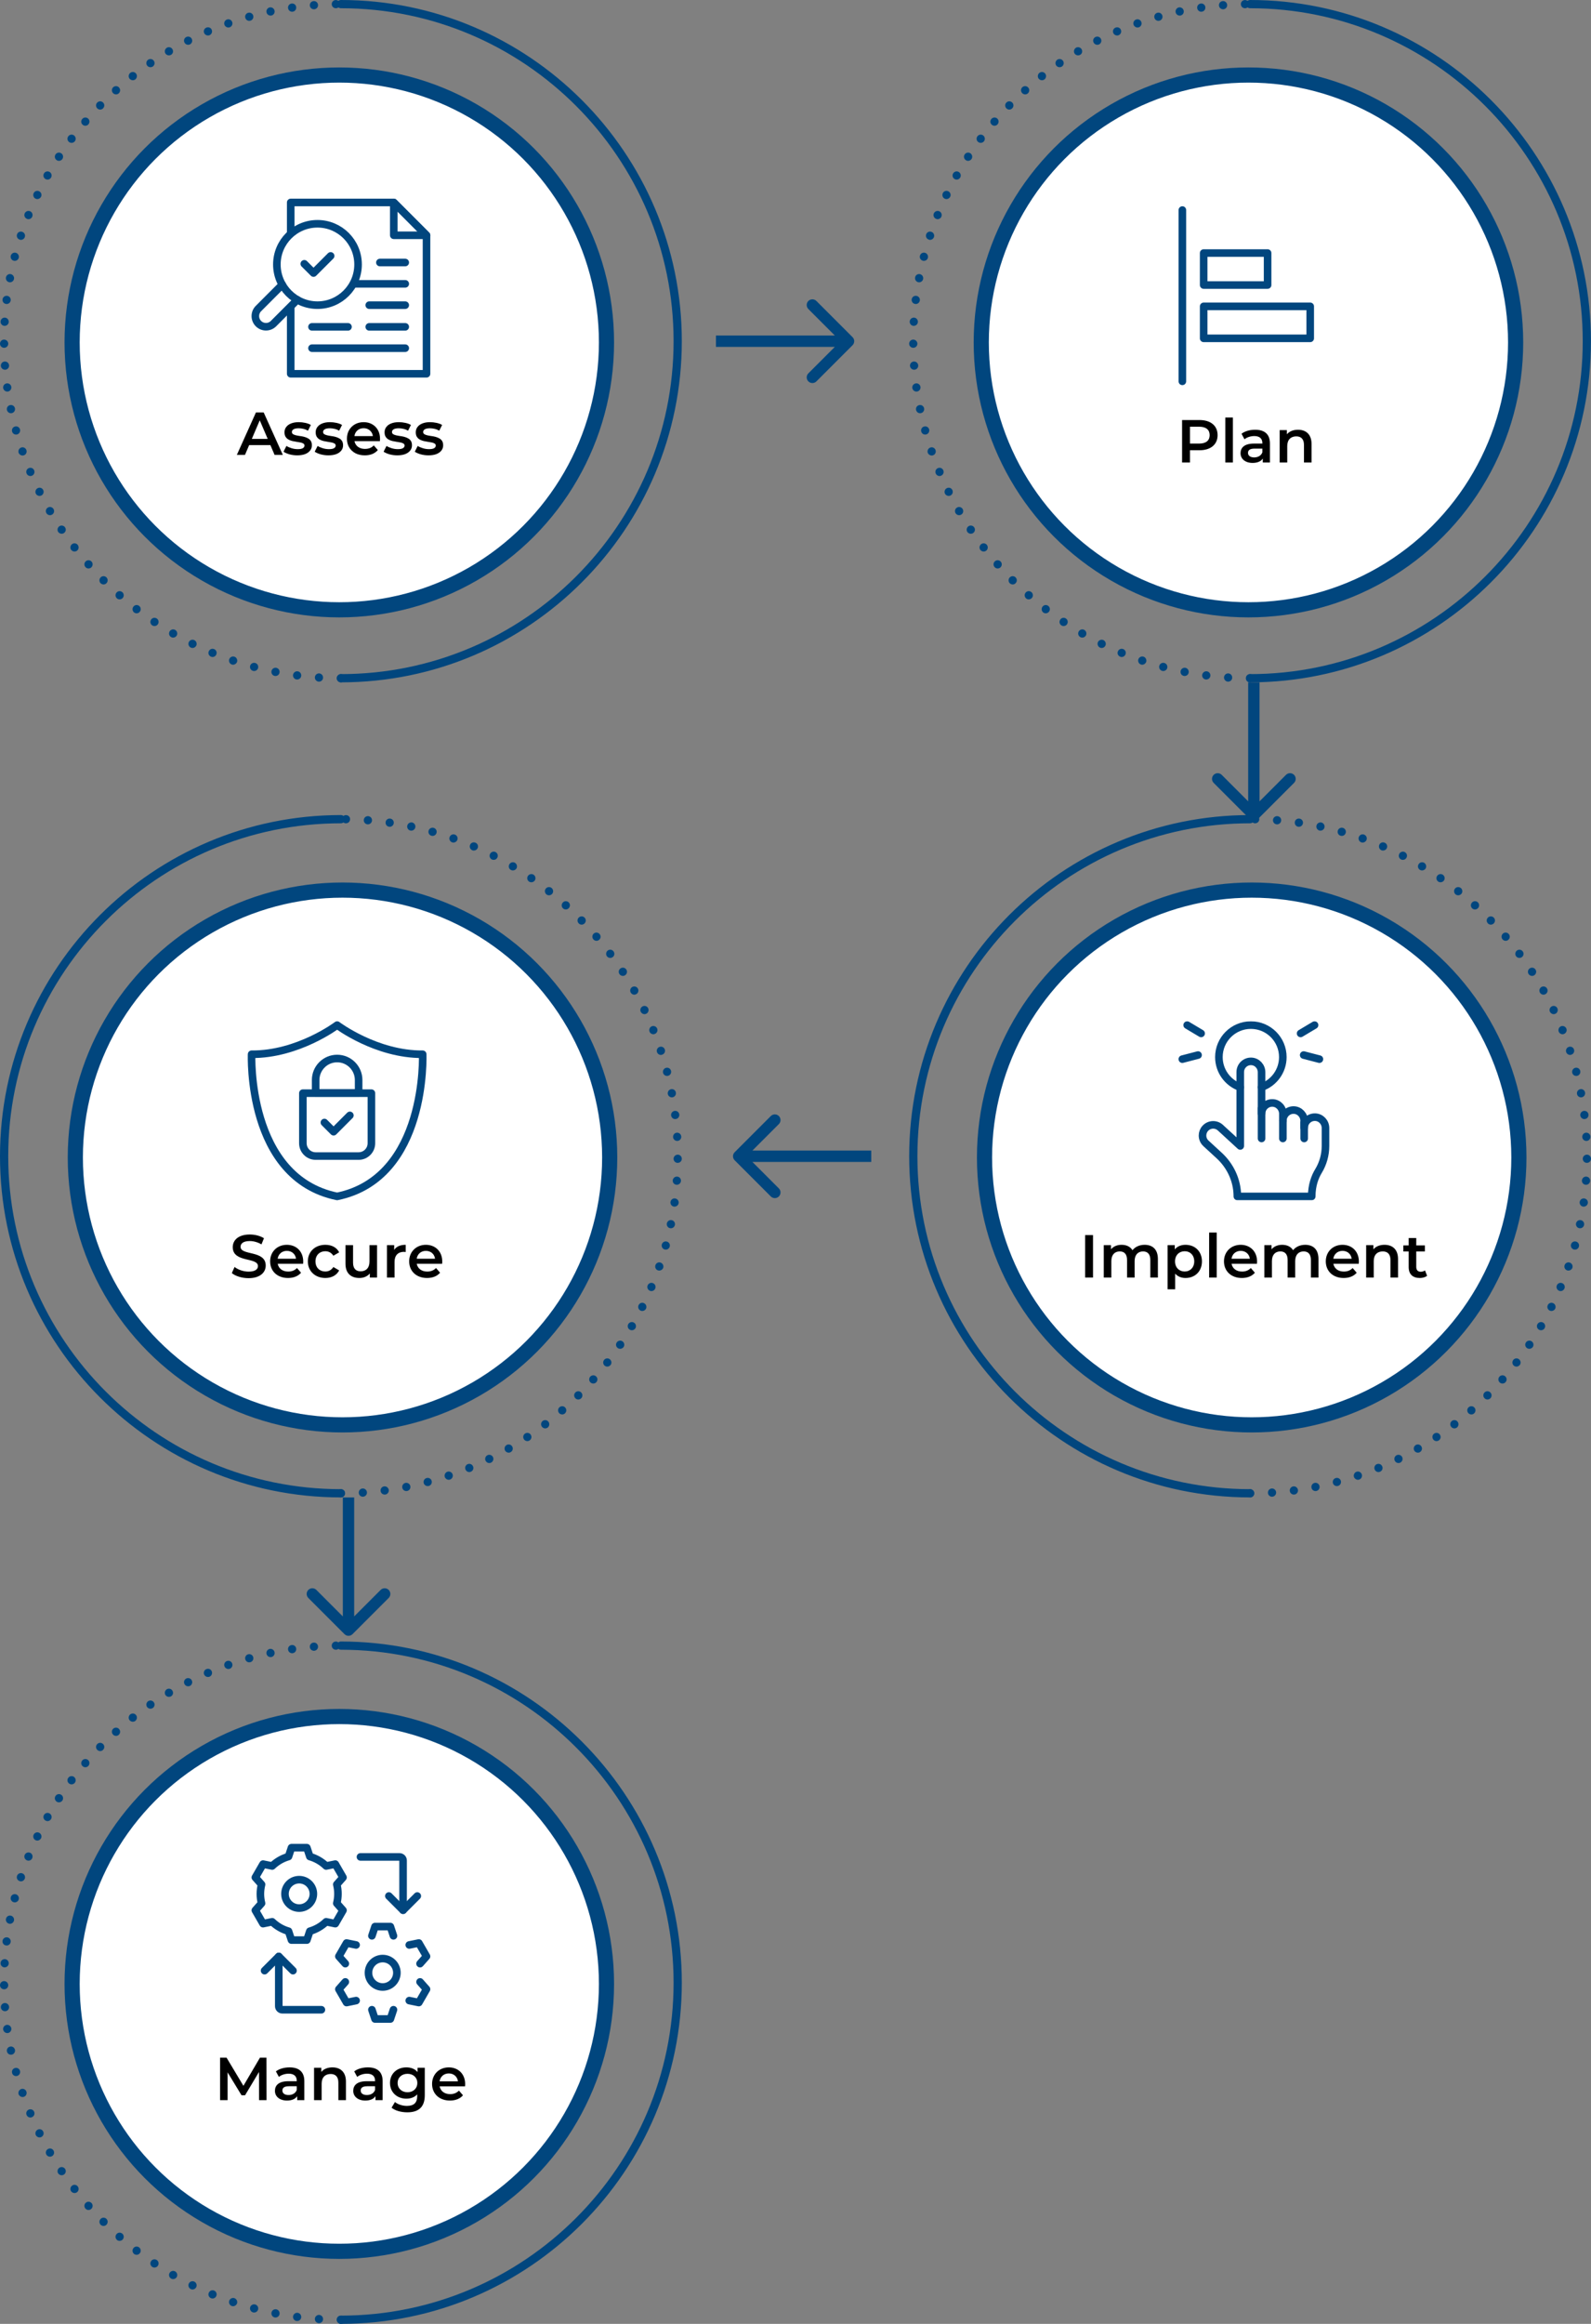 <svg xmlns="http://www.w3.org/2000/svg" width="420" height="613" viewBox="0 0 420 613" fill="none"><rect x="0" y="0" width="420" height="613" fill="#808080" stroke="none"/><path d="M89.993 179.993C89.392 179.993 88.906 179.507 88.906 178.907C88.906 178.306 89.392 177.82 89.993 177.82C138.419 177.82 177.816 138.423 177.816 89.996C177.816 41.569 138.419 2.172 89.993 2.172C89.392 2.172 88.906 1.687 88.906 1.086C88.906 0.485 89.392 0 89.993 0C139.617 0 179.988 40.371 179.988 89.997C179.988 139.621 139.617 179.993 89.993 179.993Z" fill="#01467E"></path><circle cx="89.57" cy="90.325" r="70.534" fill="white" stroke="#01467E" stroke-width="4"></circle><g clip-path="url(#clip0_984_3140)"><path d="M76.744 61.322V53.406H82.43H89.919H103.95L112.594 62.062V98.594H76.744V81.237" stroke="#01467E" stroke-width="2" stroke-miterlimit="10" stroke-linecap="round" stroke-linejoin="round"></path><path d="M112.593 62.062H103.95V53.406L112.593 62.062Z" stroke="#01467E" stroke-width="2" stroke-miterlimit="10" stroke-linecap="round" stroke-linejoin="round"></path><path d="M106.977 69.247H100.285" stroke="#01467E" stroke-width="2" stroke-miterlimit="10" stroke-linecap="round" stroke-linejoin="round"></path><path d="M106.977 74.872H93.334" stroke="#01467E" stroke-width="2" stroke-miterlimit="10" stroke-linecap="round" stroke-linejoin="round"></path><path d="M106.976 80.497H97.477" stroke="#01467E" stroke-width="2" stroke-miterlimit="10" stroke-linecap="round" stroke-linejoin="round"></path><path d="M106.977 91.844H82.361" stroke="#01467E" stroke-width="2" stroke-miterlimit="10" stroke-linecap="round" stroke-linejoin="round"></path><path d="M106.977 86.219H97.478" stroke="#01467E" stroke-width="2" stroke-miterlimit="10" stroke-linecap="round" stroke-linejoin="round"></path><path d="M91.861 86.219H82.361" stroke="#01467E" stroke-width="2" stroke-miterlimit="10" stroke-linecap="round" stroke-linejoin="round"></path><path d="M83.807 80.497C89.726 80.497 94.524 75.692 94.524 69.764C94.524 63.837 89.726 59.031 83.807 59.031C77.888 59.031 73.09 63.837 73.09 69.764C73.09 75.692 77.888 80.497 83.807 80.497Z" stroke="#01467E" stroke-width="2" stroke-miterlimit="10" stroke-linecap="round" stroke-linejoin="round"></path><path d="M78.478 79.078L72.2 85.365C71.103 86.464 69.326 86.464 68.228 85.365C67.132 84.267 67.132 82.486 68.228 81.388L74.506 75.102" stroke="#01467E" stroke-width="2" stroke-miterlimit="10" stroke-linecap="round" stroke-linejoin="round"></path><path d="M80.33 69.589L82.765 72.024L87.284 67.505" stroke="#01467E" stroke-width="2" stroke-miterlimit="10" stroke-linecap="round" stroke-linejoin="round"></path></g><path d="M62.522 120L67.562 108.8H69.61L74.666 120H72.49L68.154 109.904H68.986L64.666 120H62.522ZM64.842 117.408L65.402 115.776H71.45L72.01 117.408H64.842ZM78.46 120.112C77.745 120.112 77.057 120.021 76.396 119.84C75.745 119.648 75.228 119.419 74.844 119.152L75.612 117.632C75.996 117.877 76.454 118.08 76.988 118.24C77.521 118.4 78.055 118.48 78.588 118.48C79.217 118.48 79.671 118.395 79.948 118.224C80.236 118.053 80.38 117.824 80.38 117.536C80.38 117.301 80.284 117.125 80.092 117.008C79.9 116.88 79.649 116.784 79.34 116.72C79.031 116.656 78.684 116.597 78.3 116.544C77.927 116.491 77.548 116.421 77.164 116.336C76.79 116.24 76.449 116.107 76.14 115.936C75.831 115.755 75.58 115.515 75.388 115.216C75.196 114.917 75.1 114.523 75.1 114.032C75.1 113.488 75.254 113.019 75.564 112.624C75.873 112.219 76.305 111.909 76.86 111.696C77.425 111.472 78.092 111.36 78.86 111.36C79.436 111.36 80.017 111.424 80.604 111.552C81.191 111.68 81.676 111.861 82.06 112.096L81.292 113.616C80.886 113.371 80.476 113.205 80.06 113.12C79.654 113.024 79.249 112.976 78.844 112.976C78.236 112.976 77.782 113.067 77.484 113.248C77.196 113.429 77.052 113.659 77.052 113.936C77.052 114.192 77.148 114.384 77.34 114.512C77.532 114.64 77.782 114.741 78.092 114.816C78.401 114.891 78.743 114.955 79.116 115.008C79.5 115.051 79.879 115.12 80.252 115.216C80.625 115.312 80.966 115.445 81.276 115.616C81.596 115.776 81.852 116.005 82.044 116.304C82.236 116.603 82.332 116.992 82.332 117.472C82.332 118.005 82.172 118.469 81.852 118.864C81.543 119.259 81.1 119.568 80.524 119.792C79.948 120.005 79.26 120.112 78.46 120.112ZM86.694 120.112C85.98 120.112 85.291 120.021 84.63 119.84C83.98 119.648 83.462 119.419 83.078 119.152L83.846 117.632C84.23 117.877 84.689 118.08 85.222 118.24C85.755 118.4 86.289 118.48 86.822 118.48C87.451 118.48 87.905 118.395 88.182 118.224C88.47 118.053 88.614 117.824 88.614 117.536C88.614 117.301 88.518 117.125 88.326 117.008C88.134 116.88 87.883 116.784 87.574 116.72C87.265 116.656 86.918 116.597 86.534 116.544C86.161 116.491 85.782 116.421 85.398 116.336C85.025 116.24 84.683 116.107 84.374 115.936C84.065 115.755 83.814 115.515 83.622 115.216C83.43 114.917 83.334 114.523 83.334 114.032C83.334 113.488 83.489 113.019 83.798 112.624C84.108 112.219 84.54 111.909 85.094 111.696C85.659 111.472 86.326 111.36 87.094 111.36C87.67 111.36 88.251 111.424 88.838 111.552C89.425 111.68 89.91 111.861 90.294 112.096L89.526 113.616C89.121 113.371 88.71 113.205 88.294 113.12C87.889 113.024 87.484 112.976 87.078 112.976C86.47 112.976 86.017 113.067 85.718 113.248C85.43 113.429 85.286 113.659 85.286 113.936C85.286 114.192 85.382 114.384 85.574 114.512C85.766 114.64 86.017 114.741 86.326 114.816C86.635 114.891 86.977 114.955 87.35 115.008C87.734 115.051 88.113 115.12 88.486 115.216C88.859 115.312 89.201 115.445 89.51 115.616C89.83 115.776 90.086 116.005 90.278 116.304C90.47 116.603 90.566 116.992 90.566 117.472C90.566 118.005 90.406 118.469 90.086 118.864C89.777 119.259 89.334 119.568 88.758 119.792C88.182 120.005 87.494 120.112 86.694 120.112ZM96.305 120.112C95.355 120.112 94.523 119.925 93.809 119.552C93.105 119.168 92.555 118.645 92.161 117.984C91.777 117.323 91.585 116.571 91.585 115.728C91.585 114.875 91.771 114.123 92.145 113.472C92.529 112.811 93.051 112.293 93.713 111.92C94.385 111.547 95.147 111.36 96.001 111.36C96.833 111.36 97.574 111.541 98.225 111.904C98.875 112.267 99.387 112.779 99.761 113.44C100.134 114.101 100.321 114.88 100.321 115.776C100.321 115.861 100.315 115.957 100.305 116.064C100.305 116.171 100.299 116.272 100.289 116.368H93.169V115.04H99.233L98.449 115.456C98.459 114.965 98.358 114.533 98.145 114.16C97.931 113.787 97.638 113.493 97.265 113.28C96.902 113.067 96.481 112.96 96.001 112.96C95.51 112.96 95.078 113.067 94.705 113.28C94.342 113.493 94.054 113.792 93.841 114.176C93.638 114.549 93.537 114.992 93.537 115.504V115.824C93.537 116.336 93.654 116.789 93.889 117.184C94.123 117.579 94.454 117.883 94.881 118.096C95.307 118.309 95.798 118.416 96.353 118.416C96.833 118.416 97.265 118.341 97.649 118.192C98.033 118.043 98.374 117.808 98.673 117.488L99.745 118.72C99.361 119.168 98.875 119.515 98.289 119.76C97.713 119.995 97.051 120.112 96.305 120.112ZM104.882 120.112C104.167 120.112 103.479 120.021 102.818 119.84C102.167 119.648 101.65 119.419 101.266 119.152L102.034 117.632C102.418 117.877 102.876 118.08 103.41 118.24C103.943 118.4 104.476 118.48 105.01 118.48C105.639 118.48 106.092 118.395 106.37 118.224C106.658 118.053 106.802 117.824 106.802 117.536C106.802 117.301 106.706 117.125 106.514 117.008C106.322 116.88 106.071 116.784 105.762 116.72C105.452 116.656 105.106 116.597 104.722 116.544C104.348 116.491 103.97 116.421 103.586 116.336C103.212 116.24 102.871 116.107 102.562 115.936C102.252 115.755 102.002 115.515 101.81 115.216C101.618 114.917 101.522 114.523 101.522 114.032C101.522 113.488 101.676 113.019 101.986 112.624C102.295 112.219 102.727 111.909 103.282 111.696C103.847 111.472 104.514 111.36 105.282 111.36C105.858 111.36 106.439 111.424 107.026 111.552C107.612 111.68 108.098 111.861 108.482 112.096L107.714 113.616C107.308 113.371 106.898 113.205 106.482 113.12C106.076 113.024 105.671 112.976 105.266 112.976C104.658 112.976 104.204 113.067 103.906 113.248C103.618 113.429 103.474 113.659 103.474 113.936C103.474 114.192 103.57 114.384 103.762 114.512C103.954 114.64 104.204 114.741 104.514 114.816C104.823 114.891 105.164 114.955 105.538 115.008C105.922 115.051 106.3 115.12 106.674 115.216C107.047 115.312 107.388 115.445 107.698 115.616C108.018 115.776 108.274 116.005 108.466 116.304C108.658 116.603 108.754 116.992 108.754 117.472C108.754 118.005 108.594 118.469 108.274 118.864C107.964 119.259 107.522 119.568 106.946 119.792C106.37 120.005 105.682 120.112 104.882 120.112ZM113.116 120.112C112.401 120.112 111.713 120.021 111.052 119.84C110.401 119.648 109.884 119.419 109.5 119.152L110.268 117.632C110.652 117.877 111.111 118.08 111.644 118.24C112.177 118.4 112.711 118.48 113.244 118.48C113.873 118.48 114.327 118.395 114.604 118.224C114.892 118.053 115.036 117.824 115.036 117.536C115.036 117.301 114.94 117.125 114.748 117.008C114.556 116.88 114.305 116.784 113.996 116.72C113.687 116.656 113.34 116.597 112.956 116.544C112.583 116.491 112.204 116.421 111.82 116.336C111.447 116.24 111.105 116.107 110.796 115.936C110.487 115.755 110.236 115.515 110.044 115.216C109.852 114.917 109.756 114.523 109.756 114.032C109.756 113.488 109.911 113.019 110.22 112.624C110.529 112.219 110.961 111.909 111.516 111.696C112.081 111.472 112.748 111.36 113.516 111.36C114.092 111.36 114.673 111.424 115.26 111.552C115.847 111.68 116.332 111.861 116.716 112.096L115.948 113.616C115.543 113.371 115.132 113.205 114.716 113.12C114.311 113.024 113.905 112.976 113.5 112.976C112.892 112.976 112.439 113.067 112.14 113.248C111.852 113.429 111.708 113.659 111.708 113.936C111.708 114.192 111.804 114.384 111.996 114.512C112.188 114.64 112.439 114.741 112.748 114.816C113.057 114.891 113.399 114.955 113.772 115.008C114.156 115.051 114.535 115.12 114.908 115.216C115.281 115.312 115.623 115.445 115.932 115.616C116.252 115.776 116.508 116.005 116.7 116.304C116.892 116.603 116.988 116.992 116.988 117.472C116.988 118.005 116.828 118.469 116.508 118.864C116.199 119.259 115.756 119.568 115.18 119.792C114.604 120.005 113.916 120.112 113.116 120.112Z" fill="black"></path><path d="M88.902 178.909C88.902 178.3 89.401 177.819 89.993 177.819C90.602 177.819 91.083 178.3 91.083 178.909C91.083 179.5 90.602 180 89.993 180C89.401 180 88.902 179.5 88.902 178.909ZM84.135 179.814C83.544 179.758 83.083 179.26 83.12 178.65C83.156 178.059 83.674 177.596 84.265 177.634C84.875 177.671 85.318 178.188 85.281 178.798C85.263 179.37 84.764 179.814 84.209 179.814C84.191 179.814 84.154 179.814 84.135 179.814ZM78.298 179.242C77.706 179.168 77.281 178.614 77.355 178.023C77.448 177.431 77.984 177.007 78.575 177.081C79.185 177.155 79.591 177.708 79.517 178.3C79.444 178.854 78.982 179.242 78.446 179.242C78.39 179.242 78.353 179.242 78.298 179.242ZM72.515 178.3C71.923 178.188 71.554 177.617 71.664 177.025C71.775 176.433 72.348 176.045 72.94 176.157C73.531 176.285 73.901 176.841 73.79 177.431C73.697 177.967 73.235 178.319 72.718 178.319C72.662 178.318 72.588 178.318 72.515 178.3ZM66.806 176.969C66.215 176.821 65.882 176.231 66.03 175.639C66.178 175.067 66.788 174.715 67.36 174.881C67.951 175.029 68.284 175.621 68.136 176.211C68.006 176.693 67.564 177.006 67.082 177.006C66.991 177.007 66.899 177.007 66.806 176.969ZM61.189 175.287C60.616 175.085 60.322 174.475 60.507 173.902C60.709 173.33 61.319 173.034 61.892 173.22C62.446 173.422 62.76 174.031 62.575 174.605C62.409 175.047 61.984 175.343 61.54 175.343C61.43 175.343 61.3 175.325 61.189 175.287ZM55.703 173.22C55.13 172.998 54.871 172.35 55.111 171.814C55.333 171.26 55.961 170.982 56.533 171.224L56.515 171.204C57.069 171.444 57.346 172.074 57.106 172.628C56.94 173.052 56.533 173.312 56.108 173.312C55.961 173.312 55.832 173.274 55.703 173.22ZM50.345 170.816C49.809 170.54 49.587 169.893 49.846 169.357C50.104 168.821 50.77 168.601 51.306 168.859C51.841 169.117 52.063 169.783 51.804 170.319C51.601 170.706 51.232 170.929 50.825 170.929C50.659 170.928 50.492 170.89 50.345 170.816ZM45.171 168.045C44.635 167.749 44.469 167.085 44.765 166.568C45.06 166.05 45.726 165.866 46.243 166.162C46.76 166.457 46.945 167.121 46.65 167.657C46.446 167.991 46.077 168.193 45.707 168.193C45.522 168.193 45.337 168.157 45.171 168.045ZM40.184 164.96C39.685 164.628 39.537 163.962 39.888 163.446C40.201 162.947 40.885 162.817 41.384 163.151C41.883 163.482 42.012 164.148 41.679 164.664C41.476 164.978 41.125 165.146 40.774 165.146C40.572 165.146 40.368 165.09 40.184 164.96ZM35.398 161.561C34.936 161.191 34.844 160.507 35.213 160.027C35.565 159.547 36.248 159.455 36.728 159.825C37.208 160.193 37.282 160.877 36.931 161.339C36.71 161.635 36.396 161.782 36.064 161.782C35.842 161.783 35.602 161.709 35.398 161.561ZM30.872 157.848C30.41 157.442 30.373 156.758 30.761 156.314C31.149 155.852 31.833 155.815 32.294 156.202C32.737 156.592 32.793 157.274 32.404 157.736C32.184 157.978 31.887 158.106 31.574 158.106C31.315 158.106 31.075 158.032 30.872 157.848ZM26.567 153.857C26.142 153.431 26.142 152.729 26.567 152.305C26.992 151.879 27.676 151.879 28.101 152.305C28.526 152.729 28.526 153.413 28.101 153.839C27.897 154.061 27.62 154.171 27.343 154.171C27.066 154.171 26.789 154.061 26.567 153.857ZM22.558 149.59C22.151 149.128 22.188 148.444 22.65 148.056C23.094 147.649 23.777 147.704 24.184 148.148C24.572 148.592 24.535 149.274 24.091 149.682C23.87 149.866 23.629 149.958 23.371 149.958C23.057 149.958 22.761 149.83 22.558 149.59ZM18.807 145.063C18.807 145.063 18.807 145.063 18.807 145.081C18.438 144.601 18.53 143.917 19.01 143.547C19.472 143.178 20.156 143.27 20.526 143.731V143.751C20.895 144.213 20.803 144.897 20.341 145.265C20.138 145.413 19.898 145.487 19.676 145.487C19.343 145.487 19.029 145.339 18.807 145.063ZM15.371 140.332C15.038 139.834 15.168 139.15 15.667 138.818C16.166 138.484 16.83 138.614 17.181 139.112C17.514 139.612 17.384 140.278 16.885 140.61C16.701 140.74 16.48 140.794 16.276 140.794C15.925 140.794 15.593 140.628 15.371 140.332ZM12.249 135.363C11.953 134.846 12.119 134.18 12.637 133.886C13.154 133.57 13.819 133.756 14.133 134.274C14.428 134.79 14.262 135.455 13.745 135.751C13.56 135.861 13.376 135.899 13.19 135.899C12.822 135.899 12.452 135.713 12.249 135.363ZM9.458 130.227C9.2 129.673 9.421 129.025 9.957 128.767C10.493 128.489 11.14 128.711 11.399 129.247C11.676 129.783 11.454 130.431 10.918 130.706C10.77 130.781 10.604 130.819 10.438 130.819C10.031 130.819 9.662 130.597 9.458 130.227ZM7.02 124.906C6.78 124.352 7.038 123.704 7.593 123.483C8.147 123.243 8.793 123.502 9.016 124.056C9.256 124.61 8.997 125.238 8.443 125.478C8.295 125.534 8.166 125.572 8.018 125.572C7.593 125.572 7.186 125.312 7.02 124.906ZM4.914 119.438C4.729 118.864 5.024 118.256 5.597 118.052C6.152 117.848 6.78 118.162 6.965 118.718C7.168 119.29 6.872 119.918 6.3 120.103C6.189 120.139 6.06 120.157 5.949 120.157C5.506 120.157 5.081 119.881 4.914 119.438ZM3.196 113.839C3.029 113.267 3.362 112.657 3.953 112.509C4.526 112.344 5.118 112.675 5.283 113.267C5.431 113.839 5.098 114.431 4.526 114.597C4.434 114.615 4.322 114.633 4.23 114.633C3.75 114.633 3.325 114.319 3.196 113.839ZM1.828 108.131C1.699 107.539 2.087 106.967 2.678 106.855C3.251 106.727 3.824 107.115 3.953 107.705C4.064 108.279 3.695 108.87 3.103 108.98C3.029 108.998 2.955 108.998 2.881 108.998C2.382 108.998 1.939 108.648 1.828 108.131ZM0.831 102.348C0.757 101.756 1.164 101.22 1.773 101.128C2.364 101.054 2.9 101.46 2.992 102.052C3.066 102.662 2.66 103.198 2.068 103.29C2.013 103.29 1.957 103.29 1.92 103.29C1.386 103.29 0.924 102.902 0.831 102.348ZM0.221 96.528C0.184 95.918 0.628 95.402 1.238 95.364C1.828 95.328 2.346 95.77 2.401 96.38C2.438 96.971 1.995 97.489 1.386 97.525C1.367 97.525 1.349 97.525 1.312 97.525C0.757 97.525 0.277 97.101 0.221 96.528ZM0 90.671C0 90.061 0.48 89.581 1.071 89.581C1.68 89.581 2.162 90.061 2.179 90.653C2.179 91.263 1.7 91.743 1.09 91.743C0.48 91.743 0 91.263 0 90.671ZM1.164 85.96C0.572 85.924 0.11 85.406 0.147 84.814C0.184 84.205 0.683 83.761 1.293 83.781C1.884 83.817 2.346 84.334 2.309 84.944C2.272 85.516 1.791 85.96 1.218 85.96C1.201 85.96 1.182 85.96 1.164 85.96ZM1.607 80.178C1.016 80.122 0.591 79.568 0.665 78.976C0.739 78.386 1.274 77.96 1.885 78.034C2.475 78.108 2.9 78.644 2.826 79.236C2.752 79.79 2.291 80.196 1.755 80.196C1.699 80.196 1.663 80.196 1.607 80.178ZM2.438 74.449C1.847 74.339 1.459 73.767 1.57 73.176C1.68 72.584 2.235 72.196 2.826 72.308C3.417 72.418 3.805 72.991 3.695 73.581C3.602 74.099 3.14 74.469 2.641 74.469C2.567 74.469 2.493 74.469 2.438 74.449ZM3.621 68.779C3.048 68.631 2.697 68.039 2.844 67.467C2.992 66.875 3.584 66.525 4.157 66.671C4.748 66.819 5.099 67.429 4.951 68.003C4.822 68.501 4.378 68.815 3.898 68.815C3.805 68.815 3.713 68.815 3.621 68.779ZM5.173 63.198C4.6 63.014 4.304 62.404 4.489 61.832C4.674 61.259 5.284 60.963 5.857 61.148C6.429 61.332 6.743 61.942 6.558 62.514C6.41 62.976 5.967 63.272 5.524 63.272C5.412 63.272 5.283 63.254 5.173 63.198ZM7.112 57.729C6.558 57.508 6.281 56.88 6.503 56.326C6.724 55.772 7.371 55.494 7.925 55.716C8.48 55.938 8.739 56.584 8.516 57.14C8.351 57.564 7.944 57.822 7.519 57.822C7.371 57.821 7.242 57.785 7.112 57.729ZM9.385 52.409C8.849 52.151 8.628 51.485 8.886 50.949C9.145 50.413 9.791 50.191 10.327 50.451C10.863 50.709 11.103 51.355 10.844 51.891C10.641 52.279 10.254 52.52 9.866 52.52C9.7 52.521 9.533 52.483 9.385 52.409ZM12.009 47.236C11.491 46.941 11.306 46.275 11.602 45.758C11.898 45.241 12.563 45.057 13.079 45.351C13.597 45.647 13.782 46.294 13.486 46.83C13.284 47.18 12.933 47.384 12.544 47.384C12.36 47.384 12.175 47.328 12.009 47.236ZM14.964 42.247C14.465 41.915 14.318 41.25 14.65 40.752C14.983 40.234 15.667 40.104 16.166 40.438C16.665 40.752 16.794 41.435 16.48 41.934C16.258 42.247 15.925 42.433 15.556 42.433C15.352 42.433 15.149 42.377 14.964 42.247ZM18.234 37.463C17.755 37.111 17.661 36.429 18.031 35.947C18.382 35.467 19.066 35.375 19.546 35.725C20.027 36.095 20.119 36.779 19.768 37.259C19.546 37.537 19.232 37.685 18.9 37.685C18.659 37.685 18.438 37.611 18.234 37.463ZM21.818 32.9C21.357 32.512 21.32 31.828 21.709 31.384C22.096 30.922 22.779 30.866 23.241 31.254C23.685 31.642 23.74 32.326 23.352 32.788C23.131 33.048 22.835 33.176 22.521 33.176C22.28 33.176 22.022 33.084 21.818 32.9ZM25.68 28.595C25.256 28.169 25.236 27.485 25.662 27.061C26.087 26.617 26.77 26.617 27.214 27.043C27.639 27.467 27.639 28.151 27.214 28.577C27.01 28.797 26.715 28.909 26.437 28.909C26.16 28.909 25.902 28.797 25.68 28.595ZM29.818 24.53C29.412 24.086 29.449 23.402 29.892 22.996C30.336 22.608 31.038 22.626 31.426 23.088C31.833 23.532 31.796 24.216 31.352 24.622C31.149 24.808 30.89 24.9 30.631 24.9C30.317 24.9 30.022 24.77 29.818 24.53ZM34.197 20.761C33.827 20.281 33.92 19.597 34.382 19.227C34.862 18.858 35.546 18.931 35.916 19.413C36.285 19.875 36.193 20.557 35.731 20.945C35.528 21.093 35.287 21.167 35.047 21.167C34.733 21.167 34.419 21.019 34.197 20.761ZM38.816 17.27C38.483 16.77 38.613 16.106 39.093 15.754C39.592 15.422 40.276 15.55 40.609 16.032C40.96 16.53 40.83 17.214 40.331 17.546C40.147 17.675 39.925 17.732 39.722 17.732C39.37 17.732 39.038 17.566 38.816 17.27ZM43.657 14.091C43.361 13.575 43.527 12.909 44.044 12.595C44.044 12.595 44.044 12.595 44.026 12.595C44.562 12.299 45.227 12.465 45.522 12.983C45.836 13.501 45.67 14.165 45.153 14.46C44.968 14.572 44.783 14.608 44.598 14.608C44.23 14.608 43.86 14.425 43.657 14.091ZM48.7 11.227C48.423 10.691 48.627 10.046 49.162 9.768C49.698 9.492 50.363 9.714 50.622 10.248C50.899 10.784 50.677 11.431 50.16 11.707C49.993 11.781 49.827 11.819 49.661 11.819C49.273 11.819 48.885 11.615 48.7 11.227ZM53.892 8.716C53.651 8.16 53.91 7.514 54.465 7.292C55.019 7.052 55.665 7.292 55.888 7.846C56.127 8.4 55.868 9.048 55.315 9.288C55.185 9.344 55.037 9.362 54.889 9.362C54.465 9.362 54.077 9.122 53.892 8.716ZM59.25 6.535C59.047 5.963 59.342 5.353 59.914 5.149C60.487 4.947 61.097 5.241 61.3 5.815C61.503 6.368 61.208 6.997 60.635 7.2C60.524 7.237 60.395 7.256 60.284 7.256C59.841 7.256 59.416 6.978 59.25 6.535ZM64.755 4.705C64.589 4.133 64.921 3.542 65.494 3.376C66.086 3.21 66.677 3.542 66.843 4.115C67.01 4.705 66.677 5.297 66.086 5.463C65.993 5.483 65.901 5.501 65.79 5.501C65.328 5.501 64.884 5.187 64.755 4.705ZM70.353 3.247C70.224 2.674 70.612 2.082 71.185 1.954C71.776 1.842 72.349 2.212 72.478 2.803C72.608 3.393 72.238 3.967 71.647 4.097C71.573 4.097 71.499 4.115 71.425 4.115C70.907 4.115 70.464 3.763 70.353 3.247ZM76.043 2.156C75.951 1.566 76.377 1.01 76.967 0.938C77.559 0.844 78.113 1.252 78.187 1.842C78.279 2.452 77.873 3.006 77.281 3.08C77.227 3.1 77.171 3.1 77.116 3.1C76.598 3.099 76.117 2.711 76.043 2.156ZM81.79 1.454C81.734 0.844 82.196 0.328 82.787 0.29C83.378 0.234 83.915 0.678 83.951 1.288C84.006 1.88 83.563 2.396 82.954 2.452C82.935 2.452 82.898 2.452 82.879 2.452C82.307 2.452 81.826 2.028 81.79 1.454ZM87.572 1.104C87.553 0.512 88.034 0.014 88.644 0.014C89.235 -0.006 89.734 0.476 89.734 1.084C89.752 1.676 89.272 2.176 88.681 2.176C88.662 2.176 88.662 2.176 88.662 2.176C88.071 2.176 87.572 1.714 87.572 1.104Z" fill="#01467E"></path><path d="M89.996 394.993C90.596 394.993 91.082 394.507 91.082 393.907C91.082 393.306 90.596 392.82 89.996 392.82C41.57 392.82 2.173 353.423 2.173 304.996C2.173 256.569 41.57 217.172 89.996 217.172C90.596 217.172 91.082 216.687 91.082 216.086C91.082 215.485 90.596 215 89.996 215C40.372 215 0 255.371 0 304.997C0 354.621 40.372 394.993 89.996 394.993Z" fill="#01467E"></path><circle cx="72.534" cy="72.534" r="70.534" transform="matrix(-1 0 0 1 162.952 232.791)" fill="white" stroke="#01467E" stroke-width="4"></circle><g clip-path="url(#clip1_984_3140)"><path d="M111.581 278.094C99.307 278.188 89 270.406 89 270.406C89 270.406 78.693 278.188 66.419 278.094C66.419 278.094 65.107 310.719 89 315.594C112.893 310.719 111.581 278.094 111.581 278.094Z" stroke="#01467E" stroke-width="2" stroke-miterlimit="10" stroke-linecap="round" stroke-linejoin="round"></path><path d="M85.639 296.102L88.061 298.529L92.36 294.221" stroke="#01467E" stroke-width="2" stroke-miterlimit="10" stroke-linecap="round" stroke-linejoin="round"></path><path d="M94.657 304.953H83.343C81.471 304.953 79.953 303.435 79.953 301.563V288.359H98.047V301.563C98.047 303.435 96.529 304.953 94.657 304.953Z" stroke="#01467E" stroke-width="2" stroke-miterlimit="10" stroke-linecap="round" stroke-linejoin="round"></path><path d="M89 279.219C85.868 279.219 83.328 281.758 83.328 284.891V288.312H94.672V284.891C94.672 281.758 92.132 279.219 89 279.219Z" stroke="#01467E" stroke-width="2" stroke-miterlimit="10" stroke-linecap="round" stroke-linejoin="round"></path></g><path d="M65.617 337.16C63.873 337.16 62.129 336.616 61.201 335.816L61.921 334.2C62.817 334.92 64.241 335.432 65.617 335.432C67.361 335.432 68.097 334.808 68.097 333.976C68.097 331.56 61.441 333.144 61.441 328.984C61.441 327.176 62.881 325.64 65.953 325.64C67.297 325.64 68.705 325.992 69.681 326.632L69.025 328.248C68.017 327.656 66.913 327.368 65.937 327.368C64.209 327.368 63.505 328.04 63.505 328.888C63.505 331.272 70.145 329.72 70.145 333.832C70.145 335.624 68.689 337.16 65.617 337.16ZM80.047 332.776C80.047 332.936 80.031 333.176 80.015 333.368H73.311C73.551 334.616 74.591 335.416 76.079 335.416C77.039 335.416 77.791 335.112 78.399 334.488L79.471 335.72C78.703 336.632 77.503 337.112 76.031 337.112C73.167 337.112 71.311 335.272 71.311 332.728C71.311 330.184 73.183 328.36 75.727 328.36C78.223 328.36 80.047 330.104 80.047 332.776ZM75.727 329.96C74.431 329.96 73.487 330.792 73.295 332.04H78.143C77.983 330.808 77.039 329.96 75.727 329.96ZM85.888 337.112C83.184 337.112 81.264 335.288 81.264 332.728C81.264 330.168 83.184 328.36 85.888 328.36C87.552 328.36 88.88 329.048 89.536 330.344L88 331.24C87.488 330.424 86.72 330.056 85.872 330.056C84.4 330.056 83.28 331.08 83.28 332.728C83.28 334.392 84.4 335.4 85.872 335.4C86.72 335.4 87.488 335.032 88 334.216L89.536 335.112C88.88 336.392 87.552 337.112 85.888 337.112ZM97.537 328.456H99.537V337H97.633V335.912C96.993 336.696 95.985 337.112 94.881 337.112C92.689 337.112 91.201 335.912 91.201 333.336V328.456H93.201V333.064C93.201 334.616 93.937 335.352 95.201 335.352C96.593 335.352 97.537 334.488 97.537 332.776V328.456ZM104.06 329.704C104.636 328.808 105.676 328.36 107.1 328.36V330.264C106.924 330.232 106.78 330.216 106.636 330.216C105.116 330.216 104.156 331.112 104.156 332.856V337H102.156V328.456H104.06V329.704ZM116.75 332.776C116.75 332.936 116.734 333.176 116.718 333.368H110.014C110.254 334.616 111.294 335.416 112.782 335.416C113.742 335.416 114.494 335.112 115.102 334.488L116.174 335.72C115.406 336.632 114.206 337.112 112.734 337.112C109.87 337.112 108.014 335.272 108.014 332.728C108.014 330.184 109.886 328.36 112.43 328.36C114.926 328.36 116.75 330.104 116.75 332.776ZM112.43 329.96C111.134 329.96 110.19 330.792 109.998 332.04H114.846C114.686 330.808 113.742 329.96 112.43 329.96Z" fill="black"></path><path d="M91.086 393.909C91.086 393.3 90.587 392.819 89.996 392.819C89.386 392.819 88.906 393.3 88.906 393.909C88.906 394.5 89.386 395 89.996 395C90.587 395 91.086 394.5 91.086 393.909ZM95.853 394.814C96.444 394.758 96.906 394.26 96.869 393.65C96.832 393.059 96.315 392.596 95.723 392.634C95.113 392.671 94.671 393.188 94.707 393.798C94.725 394.37 95.224 394.814 95.779 394.814C95.797 394.814 95.834 394.814 95.853 394.814ZM101.69 394.242C102.282 394.168 102.707 393.614 102.633 393.023C102.54 392.431 102.004 392.007 101.413 392.081C100.804 392.155 100.398 392.708 100.471 393.3C100.544 393.854 101.006 394.242 101.542 394.242C101.598 394.242 101.636 394.242 101.69 394.242ZM107.473 393.3C108.065 393.188 108.434 392.617 108.324 392.025C108.213 391.433 107.64 391.045 107.048 391.157C106.457 391.285 106.087 391.841 106.199 392.431C106.291 392.967 106.753 393.319 107.27 393.319C107.326 393.318 107.4 393.318 107.473 393.3ZM113.183 391.969C113.773 391.821 114.106 391.231 113.958 390.639C113.81 390.067 113.201 389.715 112.628 389.881C112.037 390.029 111.704 390.621 111.852 391.211C111.982 391.693 112.425 392.006 112.906 392.006C112.997 392.007 113.089 392.007 113.183 391.969ZM118.799 390.287C119.372 390.085 119.667 389.475 119.482 388.902C119.279 388.33 118.669 388.034 118.096 388.22C117.542 388.422 117.228 389.031 117.413 389.605C117.579 390.047 118.004 390.343 118.448 390.343C118.558 390.343 118.688 390.325 118.799 390.287ZM124.286 388.22C124.859 387.998 125.117 387.35 124.878 386.814C124.655 386.26 124.028 385.982 123.455 386.224L123.473 386.204C122.919 386.444 122.642 387.074 122.882 387.628C123.048 388.052 123.455 388.312 123.88 388.312C124.028 388.312 124.157 388.274 124.286 388.22ZM129.643 385.816C130.179 385.54 130.401 384.893 130.142 384.357C129.884 383.821 129.218 383.601 128.682 383.859C128.147 384.117 127.926 384.783 128.184 385.319C128.387 385.706 128.756 385.929 129.163 385.929C129.329 385.928 129.496 385.89 129.643 385.816ZM134.817 383.045C135.353 382.749 135.519 382.085 135.223 381.568C134.928 381.05 134.262 380.866 133.745 381.162C133.228 381.457 133.043 382.121 133.339 382.657C133.543 382.991 133.912 383.193 134.281 383.193C134.466 383.193 134.651 383.157 134.817 383.045ZM139.805 379.96C140.304 379.628 140.452 378.962 140.101 378.446C139.787 377.947 139.103 377.817 138.604 378.151C138.105 378.482 137.976 379.148 138.309 379.664C138.512 379.978 138.863 380.146 139.214 380.146C139.417 380.146 139.621 380.09 139.805 379.96ZM144.59 376.561C145.052 376.191 145.144 375.507 144.775 375.027C144.423 374.547 143.741 374.455 143.26 374.825C142.78 375.193 142.706 375.877 143.057 376.339C143.279 376.635 143.593 376.782 143.925 376.782C144.146 376.783 144.386 376.709 144.59 376.561ZM149.116 372.848C149.578 372.442 149.615 371.758 149.227 371.314C148.84 370.852 148.156 370.815 147.694 371.202C147.251 371.592 147.195 372.274 147.584 372.736C147.805 372.978 148.101 373.106 148.415 373.106C148.673 373.106 148.913 373.032 149.116 372.848ZM153.421 368.857C153.846 368.431 153.846 367.729 153.421 367.305C152.996 366.879 152.313 366.879 151.888 367.305C151.463 367.729 151.463 368.413 151.888 368.839C152.091 369.061 152.368 369.171 152.645 369.171C152.922 369.171 153.199 369.061 153.421 368.857ZM157.43 364.59C157.837 364.128 157.8 363.444 157.338 363.056C156.894 362.649 156.212 362.704 155.805 363.148C155.417 363.592 155.454 364.274 155.897 364.682C156.118 364.866 156.359 364.958 156.617 364.958C156.931 364.958 157.227 364.83 157.43 364.59ZM161.181 360.063C161.181 360.063 161.181 360.063 161.181 360.081C161.55 359.601 161.458 358.917 160.978 358.547C160.516 358.178 159.832 358.27 159.462 358.731V358.751C159.093 359.213 159.185 359.897 159.648 360.265C159.85 360.413 160.09 360.487 160.312 360.487C160.645 360.487 160.959 360.339 161.181 360.063ZM164.617 355.332C164.95 354.834 164.82 354.15 164.322 353.818C163.823 353.484 163.158 353.614 162.807 354.112C162.474 354.612 162.604 355.278 163.103 355.61C163.288 355.74 163.509 355.794 163.713 355.794C164.063 355.794 164.395 355.628 164.617 355.332ZM167.74 350.363C168.035 349.846 167.869 349.18 167.352 348.886C166.835 348.57 166.169 348.756 165.855 349.274C165.56 349.79 165.726 350.455 166.243 350.751C166.428 350.861 166.613 350.899 166.798 350.899C167.167 350.899 167.536 350.713 167.74 350.363ZM170.53 345.227C170.788 344.673 170.567 344.025 170.031 343.767C169.495 343.489 168.848 343.711 168.589 344.247C168.312 344.783 168.534 345.431 169.07 345.706C169.218 345.781 169.384 345.819 169.55 345.819C169.957 345.819 170.326 345.597 170.53 345.227ZM172.968 339.906C173.208 339.352 172.95 338.704 172.395 338.483C171.842 338.243 171.195 338.502 170.973 339.056C170.733 339.61 170.992 340.238 171.545 340.478C171.693 340.534 171.822 340.572 171.97 340.572C172.395 340.572 172.802 340.312 172.968 339.906ZM175.075 334.438C175.26 333.864 174.964 333.256 174.391 333.052C173.837 332.848 173.208 333.162 173.023 333.718C172.82 334.29 173.116 334.918 173.689 335.103C173.8 335.139 173.929 335.157 174.04 335.157C174.483 335.157 174.907 334.881 175.075 334.438ZM176.792 328.839C176.959 328.267 176.626 327.657 176.035 327.509C175.462 327.344 174.871 327.675 174.705 328.267C174.557 328.839 174.89 329.431 175.463 329.597C175.555 329.615 175.666 329.633 175.759 329.633C176.239 329.633 176.663 329.319 176.792 328.839ZM178.16 323.131C178.289 322.539 177.901 321.967 177.31 321.855C176.737 321.727 176.164 322.115 176.035 322.705C175.924 323.279 176.293 323.87 176.885 323.98C176.959 323.998 177.033 323.998 177.107 323.998C177.606 323.998 178.049 323.648 178.16 323.131ZM179.158 317.348C179.232 316.756 178.825 316.22 178.215 316.128C177.624 316.054 177.088 316.46 176.996 317.052C176.922 317.662 177.328 318.198 177.92 318.29C177.975 318.29 178.031 318.29 178.068 318.29C178.603 318.29 179.064 317.902 179.158 317.348ZM179.767 311.528C179.804 310.918 179.36 310.402 178.751 310.364C178.16 310.328 177.642 310.77 177.587 311.38C177.55 311.971 177.994 312.489 178.603 312.525C178.622 312.525 178.64 312.525 178.677 312.525C179.232 312.525 179.711 312.101 179.767 311.528ZM179.988 305.671C179.988 305.061 179.508 304.581 178.918 304.581C178.308 304.581 177.827 305.061 177.809 305.653C177.809 306.263 178.289 306.743 178.899 306.743C179.508 306.743 179.988 306.263 179.988 305.671ZM178.825 300.96C179.416 300.924 179.879 300.406 179.841 299.814C179.804 299.205 179.306 298.761 178.696 298.781C178.104 298.816 177.642 299.334 177.679 299.944C177.716 300.517 178.197 300.96 178.77 300.96C178.788 300.96 178.807 300.96 178.825 300.96ZM178.382 295.178C178.972 295.122 179.397 294.568 179.324 293.976C179.249 293.386 178.714 292.96 178.104 293.034C177.513 293.108 177.088 293.644 177.162 294.236C177.236 294.79 177.698 295.196 178.234 295.196C178.289 295.196 178.326 295.196 178.382 295.178ZM177.55 289.449C178.141 289.339 178.53 288.767 178.419 288.176C178.308 287.584 177.753 287.196 177.162 287.308C176.571 287.418 176.184 287.991 176.293 288.581C176.386 289.099 176.848 289.469 177.347 289.469C177.421 289.469 177.495 289.469 177.55 289.449ZM176.367 283.779C176.94 283.631 177.291 283.039 177.144 282.467C176.996 281.875 176.404 281.525 175.831 281.671C175.241 281.819 174.89 282.429 175.038 283.003C175.167 283.501 175.61 283.815 176.09 283.815C176.183 283.815 176.275 283.815 176.367 283.779ZM174.816 278.198C175.389 278.014 175.684 277.404 175.499 276.832C175.314 276.259 174.705 275.963 174.132 276.148C173.559 276.332 173.245 276.942 173.43 277.514C173.578 277.976 174.021 278.272 174.465 278.272C174.576 278.272 174.705 278.254 174.816 278.198ZM172.876 272.729C173.43 272.508 173.707 271.88 173.485 271.326C173.264 270.772 172.617 270.494 172.063 270.716C171.509 270.938 171.25 271.584 171.472 272.14C171.638 272.564 172.045 272.822 172.47 272.822C172.617 272.821 172.746 272.785 172.876 272.729ZM170.604 267.409C171.14 267.151 171.36 266.485 171.103 265.949C170.844 265.413 170.197 265.191 169.661 265.451C169.125 265.709 168.885 266.355 169.144 266.891C169.347 267.278 169.735 267.52 170.123 267.52C170.289 267.521 170.456 267.483 170.604 267.409ZM167.98 262.236C168.497 261.94 168.682 261.275 168.386 260.759C168.09 260.241 167.425 260.057 166.909 260.351C166.391 260.647 166.206 261.294 166.502 261.83C166.705 262.18 167.056 262.384 167.445 262.384C167.629 262.384 167.813 262.328 167.98 262.236ZM165.024 257.247C165.523 256.915 165.67 256.25 165.338 255.752C165.005 255.234 164.321 255.104 163.822 255.438C163.323 255.752 163.194 256.436 163.508 256.933C163.73 257.247 164.063 257.433 164.432 257.433C164.636 257.433 164.839 257.377 165.024 257.247ZM161.754 252.463C162.234 252.111 162.327 251.429 161.957 250.947C161.606 250.467 160.922 250.375 160.442 250.725C159.961 251.095 159.869 251.779 160.22 252.259C160.442 252.537 160.756 252.685 161.088 252.685C161.329 252.685 161.55 252.611 161.754 252.463ZM158.17 247.9C158.632 247.512 158.669 246.828 158.28 246.384C157.892 245.922 157.209 245.866 156.747 246.254C156.303 246.642 156.248 247.326 156.636 247.788C156.857 248.048 157.153 248.176 157.467 248.176C157.708 248.176 157.966 248.084 158.17 247.9ZM154.308 243.595C154.733 243.169 154.752 242.485 154.327 242.061C153.902 241.617 153.218 241.617 152.774 242.043C152.349 242.467 152.349 243.151 152.774 243.577C152.978 243.797 153.273 243.909 153.551 243.909C153.828 243.909 154.086 243.797 154.308 243.595ZM150.17 239.53C150.576 239.086 150.539 238.402 150.096 237.996C149.652 237.608 148.95 237.626 148.563 238.088C148.156 238.532 148.193 239.216 148.636 239.622C148.84 239.808 149.098 239.9 149.357 239.9C149.671 239.9 149.966 239.77 150.17 239.53ZM145.791 235.761C146.161 235.281 146.068 234.597 145.606 234.227C145.126 233.858 144.442 233.931 144.073 234.413C143.704 234.875 143.796 235.557 144.258 235.945C144.461 236.093 144.701 236.167 144.941 236.167C145.255 236.167 145.569 236.019 145.791 235.761ZM141.172 232.27C141.505 231.77 141.375 231.106 140.895 230.754C140.396 230.422 139.712 230.55 139.38 231.032C139.029 231.53 139.158 232.214 139.658 232.546C139.842 232.675 140.064 232.731 140.266 232.731C140.619 232.732 140.95 232.566 141.172 232.27ZM136.332 229.091C136.627 228.575 136.462 227.909 135.944 227.595C135.944 227.595 135.944 227.595 135.963 227.595C135.427 227.299 134.761 227.465 134.466 227.983C134.152 228.501 134.318 229.165 134.835 229.46C135.02 229.573 135.205 229.608 135.39 229.608C135.759 229.608 136.129 229.425 136.332 229.091ZM131.288 226.227C131.565 225.691 131.362 225.046 130.826 224.768C130.29 224.492 129.626 224.714 129.366 225.248C129.089 225.784 129.311 226.431 129.828 226.708C129.995 226.781 130.161 226.819 130.327 226.819C130.715 226.819 131.103 226.615 131.288 226.227ZM126.096 223.716C126.337 223.16 126.078 222.514 125.524 222.292C124.97 222.052 124.323 222.292 124.101 222.846C123.861 223.4 124.12 224.048 124.674 224.288C124.804 224.344 124.952 224.362 125.099 224.362C125.524 224.362 125.911 224.122 126.096 223.716ZM120.739 221.535C120.942 220.963 120.647 220.353 120.074 220.149C119.501 219.947 118.891 220.241 118.688 220.815C118.485 221.368 118.78 221.997 119.353 222.2C119.464 222.237 119.593 222.256 119.704 222.256C120.148 222.256 120.573 221.978 120.739 221.535ZM115.233 219.705C115.399 219.133 115.067 218.542 114.494 218.376C113.902 218.21 113.312 218.542 113.145 219.115C112.979 219.705 113.311 220.297 113.902 220.463C113.995 220.483 114.087 220.501 114.198 220.501C114.66 220.501 115.104 220.187 115.233 219.705ZM109.635 218.247C109.764 217.674 109.376 217.082 108.803 216.954C108.212 216.842 107.64 217.212 107.51 217.803C107.381 218.393 107.751 218.967 108.342 219.097C108.416 219.097 108.489 219.115 108.564 219.115C109.081 219.115 109.524 218.763 109.635 218.247ZM103.945 217.156C104.037 216.566 103.612 216.01 103.021 215.938C102.429 215.844 101.875 216.252 101.801 216.842C101.709 217.452 102.115 218.006 102.707 218.08C102.762 218.1 102.817 218.1 102.873 218.1C103.39 218.099 103.871 217.711 103.945 217.156ZM98.198 216.454C98.254 215.844 97.792 215.328 97.202 215.29C96.61 215.234 96.074 215.678 96.037 216.288C95.982 216.88 96.425 217.396 97.035 217.452C97.054 217.452 97.091 217.452 97.109 217.452C97.681 217.452 98.162 217.028 98.198 216.454ZM92.416 216.104C92.435 215.512 91.954 215.014 91.344 215.014C90.753 214.994 90.254 215.476 90.254 216.084C90.237 216.676 90.716 217.176 91.307 217.176C91.326 217.176 91.326 217.176 91.326 217.176C91.917 217.176 92.416 216.714 92.416 216.104Z" fill="#01467E"></path><path d="M330.008 394.993C330.608 394.993 331.094 394.507 331.094 393.907C331.094 393.306 330.608 392.82 330.008 392.82C281.581 392.82 242.184 353.423 242.184 304.996C242.184 256.569 281.581 217.172 330.008 217.172C330.608 217.172 331.094 216.687 331.094 216.086C331.094 215.485 330.608 215 330.008 215C280.383 215 240.012 255.371 240.012 304.997C240.012 354.621 280.383 394.993 330.008 394.993Z" fill="#01467E"></path><circle cx="72.534" cy="72.534" r="70.534" transform="matrix(-1 0 0 1 402.964 232.791)" fill="white" stroke="#01467E" stroke-width="4"></circle><g clip-path="url(#clip2_984_3140)"><mask id="mask0_984_3140" style="mask-type:luminance" maskUnits="userSpaceOnUse" x="307" y="269" width="49" height="48"><path d="M355.012 269H307.012V317H355.012V269Z" fill="white"></path></mask><g mask="url(#mask0_984_3140)"><mask id="mask1_984_3140" style="mask-type:luminance" maskUnits="userSpaceOnUse" x="307" y="269" width="49" height="48"><path d="M307.012 269H355.012V317H307.012V269Z" fill="white"></path></mask><g mask="url(#mask1_984_3140)"><path d="M349.909 297.558V302.281C349.909 304.621 349.269 306.918 348.051 308.917C347.157 310.384 346.275 312.593 346.275 315.594H326.643C326.643 315.495 326.642 315.397 326.64 315.299C326.562 311.3 324.797 307.52 321.851 304.814L318.357 301.603C317.753 301.048 317.446 300.291 317.446 299.531C317.446 298.851 317.692 298.169 318.188 297.629C319.239 296.486 321.018 296.411 322.162 297.461L327.409 302.281V282.781C327.409 282.005 327.724 281.302 328.233 280.793C328.757 280.269 329.486 279.951 330.289 279.97C331.825 280.005 333.034 281.301 333.034 282.838V293.75C333.034 292.974 333.349 292.271 333.858 291.762C334.382 291.238 335.111 290.92 335.914 290.938C337.45 290.974 338.659 292.27 338.659 293.807V295.625C338.659 294.045 339.961 292.77 341.55 292.814C343.082 292.855 344.284 294.151 344.284 295.683V297.5C344.284 295.92 345.586 294.645 347.175 294.689C348.707 294.73 349.909 296.026 349.909 297.558Z" stroke="#01467E" stroke-width="2" stroke-miterlimit="10" stroke-linecap="round" stroke-linejoin="round"></path><path d="M344.284 296.094V300.312" stroke="#01467E" stroke-width="2" stroke-miterlimit="10" stroke-linecap="round" stroke-linejoin="round"></path><path d="M338.659 300.312V295.625" stroke="#01467E" stroke-width="2" stroke-miterlimit="10" stroke-linecap="round" stroke-linejoin="round"></path><path d="M333.034 300.312V292.344" stroke="#01467E" stroke-width="2" stroke-miterlimit="10" stroke-linecap="round" stroke-linejoin="round"></path><path d="M333.034 286.797C336.305 285.635 338.646 282.513 338.646 278.844C338.646 274.184 334.869 270.406 330.209 270.406C325.549 270.406 321.771 274.184 321.771 278.844C321.771 282.523 324.125 285.651 327.409 286.805" stroke="#01467E" stroke-width="2" stroke-miterlimit="10" stroke-linecap="round" stroke-linejoin="round"></path><path d="M343.337 272.603L347.023 270.406" stroke="#01467E" stroke-width="2" stroke-miterlimit="10" stroke-linecap="round" stroke-linejoin="round"></path><path d="M344.15 278.306L348.303 279.386" stroke="#01467E" stroke-width="2" stroke-miterlimit="10" stroke-linecap="round" stroke-linejoin="round"></path><path d="M317.081 272.603L313.395 270.406" stroke="#01467E" stroke-width="2" stroke-miterlimit="10" stroke-linecap="round" stroke-linejoin="round"></path><path d="M316.268 278.306L312.115 279.386" stroke="#01467E" stroke-width="2" stroke-miterlimit="10" stroke-linecap="round" stroke-linejoin="round"></path></g></g></g><path d="M286.461 337V325.8H288.541V337H286.461ZM302.162 328.36C304.226 328.36 305.666 329.528 305.666 332.104V337H303.666V332.36C303.666 330.84 302.962 330.104 301.746 330.104C300.434 330.104 299.522 330.968 299.522 332.664V337H297.522V332.36C297.522 330.84 296.818 330.104 295.602 330.104C294.274 330.104 293.378 330.968 293.378 332.664V337H291.378V328.456H293.282V329.544C293.922 328.776 294.914 328.36 296.082 328.36C297.33 328.36 298.37 328.824 298.962 329.784C299.65 328.904 300.802 328.36 302.162 328.36ZM312.958 328.36C315.454 328.36 317.294 330.088 317.294 332.728C317.294 335.384 315.454 337.112 312.958 337.112C311.87 337.112 310.91 336.744 310.222 335.96V340.104H308.222V328.456H310.126V329.576C310.798 328.76 311.79 328.36 312.958 328.36ZM312.734 335.4C314.174 335.4 315.262 334.36 315.262 332.728C315.262 331.096 314.174 330.056 312.734 330.056C311.294 330.056 310.19 331.096 310.19 332.728C310.19 334.36 311.294 335.4 312.734 335.4ZM319.191 337V325.128H321.191V337H319.191ZM331.848 332.776C331.848 332.936 331.832 333.176 331.816 333.368H325.112C325.352 334.616 326.392 335.416 327.88 335.416C328.84 335.416 329.592 335.112 330.2 334.488L331.272 335.72C330.504 336.632 329.304 337.112 327.832 337.112C324.968 337.112 323.112 335.272 323.112 332.728C323.112 330.184 324.984 328.36 327.528 328.36C330.024 328.36 331.848 330.104 331.848 332.776ZM327.528 329.96C326.232 329.96 325.288 330.792 325.096 332.04H329.944C329.784 330.808 328.84 329.96 327.528 329.96ZM344.553 328.36C346.617 328.36 348.057 329.528 348.057 332.104V337H346.057V332.36C346.057 330.84 345.353 330.104 344.137 330.104C342.825 330.104 341.913 330.968 341.913 332.664V337H339.913V332.36C339.913 330.84 339.209 330.104 337.993 330.104C336.665 330.104 335.769 330.968 335.769 332.664V337H333.769V328.456H335.673V329.544C336.313 328.776 337.305 328.36 338.473 328.36C339.721 328.36 340.761 328.824 341.353 329.784C342.041 328.904 343.193 328.36 344.553 328.36ZM358.723 332.776C358.723 332.936 358.707 333.176 358.691 333.368H351.987C352.227 334.616 353.267 335.416 354.755 335.416C355.715 335.416 356.467 335.112 357.075 334.488L358.147 335.72C357.379 336.632 356.179 337.112 354.707 337.112C351.843 337.112 349.987 335.272 349.987 332.728C349.987 330.184 351.859 328.36 354.403 328.36C356.899 328.36 358.723 330.104 358.723 332.776ZM354.403 329.96C353.107 329.96 352.163 330.792 351.971 332.04H356.819C356.659 330.808 355.715 329.96 354.403 329.96ZM365.492 328.36C367.54 328.36 369.06 329.528 369.06 332.104V337H367.06V332.36C367.06 330.84 366.308 330.104 365.028 330.104C363.604 330.104 362.644 330.968 362.644 332.68V337H360.644V328.456H362.548V329.56C363.204 328.776 364.244 328.36 365.492 328.36ZM376.173 335.112L376.733 336.536C376.253 336.92 375.533 337.112 374.813 337.112C372.941 337.112 371.869 336.12 371.869 334.232V330.12H370.461V328.52H371.869V326.568H373.869V328.52H376.157V330.12H373.869V334.184C373.869 335.016 374.285 335.464 375.053 335.464C375.469 335.464 375.869 335.352 376.173 335.112Z" fill="black"></path><path d="M331.098 393.909C331.098 393.3 330.599 392.819 330.007 392.819C329.398 392.819 328.917 393.3 328.917 393.909C328.917 394.5 329.398 395 330.007 395C330.599 395 331.098 394.5 331.098 393.909ZM335.865 394.814C336.456 394.758 336.917 394.26 336.881 393.65C336.843 393.059 336.327 392.596 335.735 392.634C335.125 392.671 334.682 393.188 334.719 393.798C334.737 394.37 335.236 394.814 335.791 394.814C335.809 394.814 335.846 394.814 335.865 394.814ZM341.702 394.242C342.294 394.168 342.719 393.614 342.645 393.023C342.552 392.431 342.016 392.007 341.425 392.081C340.815 392.155 340.409 392.708 340.483 393.3C340.556 393.854 341.018 394.242 341.554 394.242C341.61 394.242 341.647 394.242 341.702 394.242ZM347.485 393.3C348.077 393.188 348.446 392.617 348.336 392.025C348.225 391.433 347.652 391.045 347.06 391.157C346.469 391.285 346.099 391.841 346.21 392.431C346.303 392.967 346.765 393.319 347.282 393.319C347.338 393.318 347.412 393.318 347.485 393.3ZM353.194 391.969C353.785 391.821 354.118 391.231 353.97 390.639C353.822 390.067 353.212 389.715 352.64 389.881C352.049 390.029 351.716 390.621 351.864 391.211C351.994 391.693 352.436 392.006 352.918 392.006C353.009 392.007 353.101 392.007 353.194 391.969ZM358.811 390.287C359.384 390.085 359.679 389.475 359.493 388.902C359.291 388.33 358.681 388.034 358.108 388.22C357.554 388.422 357.24 389.031 357.425 389.605C357.591 390.047 358.016 390.343 358.46 390.343C358.57 390.343 358.7 390.325 358.811 390.287ZM364.297 388.22C364.87 387.998 365.129 387.35 364.889 386.814C364.667 386.26 364.04 385.982 363.467 386.224L363.485 386.204C362.931 386.444 362.654 387.074 362.894 387.628C363.06 388.052 363.467 388.312 363.892 388.312C364.04 388.312 364.168 388.274 364.297 388.22ZM369.655 385.816C370.191 385.54 370.413 384.893 370.154 384.357C369.896 383.821 369.23 383.601 368.694 383.859C368.159 384.117 367.937 384.783 368.196 385.319C368.399 385.706 368.768 385.929 369.175 385.929C369.341 385.928 369.508 385.89 369.655 385.816ZM374.829 383.045C375.365 382.749 375.53 382.085 375.235 381.568C374.94 381.05 374.274 380.866 373.757 381.162C373.24 381.457 373.055 382.121 373.35 382.657C373.554 382.991 373.923 383.193 374.293 383.193C374.478 383.193 374.663 383.157 374.829 383.045ZM379.816 379.96C380.315 379.628 380.463 378.962 380.112 378.446C379.799 377.947 379.115 377.817 378.616 378.151C378.117 378.482 377.988 379.148 378.321 379.664C378.524 379.978 378.875 380.146 379.226 380.146C379.429 380.146 379.632 380.09 379.816 379.96ZM384.602 376.561C385.064 376.191 385.156 375.507 384.787 375.027C384.435 374.547 383.752 374.455 383.272 374.825C382.792 375.193 382.718 375.877 383.068 376.339C383.29 376.635 383.604 376.782 383.936 376.782C384.158 376.783 384.398 376.709 384.602 376.561ZM389.128 372.848C389.59 372.442 389.627 371.758 389.239 371.314C388.851 370.852 388.167 370.815 387.706 371.202C387.263 371.592 387.207 372.274 387.596 372.736C387.817 372.978 388.113 373.106 388.426 373.106C388.685 373.106 388.925 373.032 389.128 372.848ZM393.433 368.857C393.858 368.431 393.858 367.729 393.433 367.305C393.008 366.879 392.324 366.879 391.899 367.305C391.474 367.729 391.474 368.413 391.899 368.839C392.103 369.061 392.38 369.171 392.657 369.171C392.934 369.171 393.211 369.061 393.433 368.857ZM397.442 364.59C397.849 364.128 397.812 363.444 397.35 363.056C396.906 362.649 396.223 362.704 395.816 363.148C395.428 363.592 395.465 364.274 395.909 364.682C396.13 364.866 396.371 364.958 396.629 364.958C396.943 364.958 397.239 364.83 397.442 364.59ZM401.193 360.063C401.193 360.063 401.193 360.063 401.193 360.081C401.562 359.601 401.47 358.917 400.99 358.547C400.528 358.178 399.844 358.27 399.474 358.731V358.751C399.105 359.213 399.197 359.897 399.659 360.265C399.862 360.413 400.102 360.487 400.324 360.487C400.657 360.487 400.971 360.339 401.193 360.063ZM404.629 355.332C404.962 354.834 404.832 354.15 404.333 353.818C403.834 353.484 403.17 353.614 402.819 354.112C402.486 354.612 402.616 355.278 403.115 355.61C403.3 355.74 403.52 355.794 403.725 355.794C404.075 355.794 404.407 355.628 404.629 355.332ZM407.751 350.363C408.047 349.846 407.881 349.18 407.363 348.886C406.846 348.57 406.181 348.756 405.867 349.274C405.572 349.79 405.738 350.455 406.255 350.751C406.44 350.861 406.625 350.899 406.81 350.899C407.178 350.899 407.548 350.713 407.751 350.363ZM410.542 345.227C410.8 344.673 410.579 344.025 410.043 343.767C409.507 343.489 408.86 343.711 408.601 344.247C408.324 344.783 408.546 345.431 409.082 345.706C409.23 345.781 409.396 345.819 409.562 345.819C409.969 345.819 410.338 345.597 410.542 345.227ZM412.98 339.906C413.22 339.352 412.962 338.704 412.407 338.483C411.853 338.243 411.206 338.502 410.984 339.056C410.744 339.61 411.003 340.238 411.557 340.478C411.705 340.534 411.834 340.572 411.982 340.572C412.407 340.572 412.814 340.312 412.98 339.906ZM415.086 334.438C415.271 333.864 414.976 333.256 414.403 333.052C413.848 332.848 413.22 333.162 413.035 333.718C412.832 334.29 413.127 334.918 413.7 335.103C413.811 335.139 413.94 335.157 414.051 335.157C414.494 335.157 414.919 334.881 415.086 334.438ZM416.804 328.839C416.971 328.267 416.638 327.657 416.047 327.509C415.474 327.344 414.882 327.675 414.717 328.267C414.569 328.839 414.902 329.431 415.474 329.597C415.566 329.615 415.678 329.633 415.77 329.633C416.25 329.633 416.675 329.319 416.804 328.839ZM418.172 323.131C418.301 322.539 417.913 321.967 417.322 321.855C416.749 321.727 416.176 322.115 416.047 322.705C415.936 323.279 416.305 323.87 416.897 323.98C416.971 323.998 417.045 323.998 417.119 323.998C417.618 323.998 418.061 323.648 418.172 323.131ZM419.169 317.348C419.243 316.756 418.836 316.22 418.227 316.128C417.636 316.054 417.1 316.46 417.008 317.052C416.934 317.662 417.34 318.198 417.932 318.29C417.987 318.29 418.043 318.29 418.08 318.29C418.614 318.29 419.076 317.902 419.169 317.348ZM419.779 311.528C419.816 310.918 419.372 310.402 418.762 310.364C418.172 310.328 417.654 310.77 417.599 311.38C417.562 311.971 418.005 312.489 418.614 312.525C418.633 312.525 418.651 312.525 418.688 312.525C419.243 312.525 419.723 312.101 419.779 311.528ZM420 305.671C420 305.061 419.52 304.581 418.929 304.581C418.32 304.581 417.838 305.061 417.821 305.653C417.821 306.263 418.3 306.743 418.91 306.743C419.52 306.743 420 306.263 420 305.671ZM418.836 300.96C419.428 300.924 419.89 300.406 419.853 299.814C419.816 299.205 419.317 298.761 418.707 298.781C418.116 298.816 417.654 299.334 417.691 299.944C417.728 300.517 418.209 300.96 418.782 300.96C418.799 300.96 418.818 300.96 418.836 300.96ZM418.393 295.178C418.984 295.122 419.409 294.568 419.335 293.976C419.261 293.386 418.726 292.96 418.115 293.034C417.525 293.108 417.1 293.644 417.174 294.236C417.248 294.79 417.709 295.196 418.245 295.196C418.301 295.196 418.337 295.196 418.393 295.178ZM417.562 289.449C418.153 289.339 418.541 288.767 418.43 288.176C418.32 287.584 417.765 287.196 417.174 287.308C416.583 287.418 416.195 287.991 416.305 288.581C416.398 289.099 416.86 289.469 417.359 289.469C417.433 289.469 417.507 289.469 417.562 289.449ZM416.379 283.779C416.952 283.631 417.303 283.039 417.156 282.467C417.008 281.875 416.416 281.525 415.843 281.671C415.252 281.819 414.901 282.429 415.049 283.003C415.178 283.501 415.622 283.815 416.102 283.815C416.195 283.815 416.287 283.815 416.379 283.779ZM414.827 278.198C415.4 278.014 415.696 277.404 415.511 276.832C415.326 276.259 414.716 275.963 414.143 276.148C413.571 276.332 413.257 276.942 413.442 277.514C413.59 277.976 414.033 278.272 414.476 278.272C414.588 278.272 414.717 278.254 414.827 278.198ZM412.888 272.729C413.442 272.508 413.719 271.88 413.497 271.326C413.276 270.772 412.629 270.494 412.075 270.716C411.52 270.938 411.261 271.584 411.484 272.14C411.649 272.564 412.056 272.822 412.481 272.822C412.629 272.821 412.758 272.785 412.888 272.729ZM410.615 267.409C411.151 267.151 411.372 266.485 411.114 265.949C410.855 265.413 410.208 265.191 409.673 265.451C409.137 265.709 408.897 266.355 409.156 266.891C409.359 267.278 409.746 267.52 410.134 267.52C410.3 267.521 410.467 267.483 410.615 267.409ZM407.991 262.236C408.509 261.94 408.694 261.275 408.398 260.759C408.102 260.241 407.437 260.057 406.921 260.351C406.403 260.647 406.218 261.294 406.514 261.83C406.716 262.18 407.067 262.384 407.456 262.384C407.64 262.384 407.825 262.328 407.991 262.236ZM405.036 257.247C405.535 256.915 405.682 256.25 405.35 255.752C405.017 255.234 404.333 255.104 403.834 255.438C403.335 255.752 403.206 256.436 403.52 256.933C403.742 257.247 404.075 257.433 404.444 257.433C404.648 257.433 404.851 257.377 405.036 257.247ZM401.766 252.463C402.245 252.111 402.339 251.429 401.969 250.947C401.618 250.467 400.934 250.375 400.454 250.725C399.973 251.095 399.881 251.779 400.232 252.259C400.454 252.537 400.768 252.685 401.1 252.685C401.341 252.685 401.562 252.611 401.766 252.463ZM398.182 247.9C398.643 247.512 398.68 246.828 398.291 246.384C397.903 245.922 397.221 245.866 396.759 246.254C396.315 246.642 396.26 247.326 396.648 247.788C396.869 248.048 397.165 248.176 397.479 248.176C397.72 248.176 397.978 248.084 398.182 247.9ZM394.32 243.595C394.745 243.169 394.763 242.485 394.338 242.061C393.913 241.617 393.23 241.617 392.786 242.043C392.361 242.467 392.361 243.151 392.786 243.577C392.99 243.797 393.285 243.909 393.563 243.909C393.84 243.909 394.098 243.797 394.32 243.595ZM390.182 239.53C390.588 239.086 390.551 238.402 390.108 237.996C389.664 237.608 388.962 237.626 388.574 238.088C388.167 238.532 388.204 239.216 388.648 239.622C388.851 239.808 389.11 239.9 389.369 239.9C389.683 239.9 389.978 239.77 390.182 239.53ZM385.803 235.761C386.173 235.281 386.08 234.597 385.618 234.227C385.138 233.858 384.454 233.931 384.084 234.413C383.715 234.875 383.807 235.557 384.269 235.945C384.472 236.093 384.713 236.167 384.953 236.167C385.267 236.167 385.581 236.019 385.803 235.761ZM381.184 232.27C381.517 231.77 381.387 231.106 380.907 230.754C380.408 230.422 379.724 230.55 379.391 231.032C379.04 231.53 379.17 232.214 379.669 232.546C379.853 232.675 380.075 232.731 380.278 232.731C380.63 232.732 380.962 232.566 381.184 232.27ZM376.343 229.091C376.639 228.575 376.473 227.909 375.955 227.595C375.955 227.595 375.955 227.595 375.974 227.595C375.439 227.299 374.773 227.465 374.478 227.983C374.164 228.501 374.33 229.165 374.847 229.46C375.032 229.573 375.217 229.608 375.402 229.608C375.77 229.608 376.14 229.425 376.343 229.091ZM371.3 226.227C371.577 225.691 371.374 225.046 370.838 224.768C370.302 224.492 369.637 224.714 369.378 225.248C369.101 225.784 369.323 226.431 369.84 226.708C370.007 226.781 370.173 226.819 370.339 226.819C370.727 226.819 371.115 226.615 371.3 226.227ZM366.108 223.716C366.349 223.16 366.09 222.514 365.535 222.292C364.981 222.052 364.335 222.292 364.113 222.846C363.873 223.4 364.131 224.048 364.686 224.288C364.815 224.344 364.963 224.362 365.111 224.362C365.535 224.362 365.923 224.122 366.108 223.716ZM360.75 221.535C360.953 220.963 360.658 220.353 360.086 220.149C359.513 219.947 358.903 220.241 358.7 220.815C358.497 221.368 358.792 221.997 359.365 222.2C359.476 222.237 359.605 222.256 359.716 222.256C360.159 222.256 360.584 221.978 360.75 221.535ZM355.245 219.705C355.411 219.133 355.079 218.542 354.506 218.376C353.914 218.21 353.323 218.542 353.157 219.115C352.99 219.705 353.323 220.297 353.914 220.463C354.007 220.483 354.099 220.501 354.21 220.501C354.672 220.501 355.116 220.187 355.245 219.705ZM349.647 218.247C349.776 217.674 349.388 217.082 348.815 216.954C348.224 216.842 347.651 217.212 347.521 217.803C347.392 218.393 347.762 218.967 348.353 219.097C348.427 219.097 348.501 219.115 348.575 219.115C349.092 219.115 349.536 218.763 349.647 218.247ZM343.957 217.156C344.048 216.566 343.623 216.01 343.033 215.938C342.441 215.844 341.887 216.252 341.813 216.842C341.721 217.452 342.127 218.006 342.719 218.08C342.773 218.1 342.829 218.1 342.884 218.1C343.402 218.099 343.883 217.711 343.957 217.156ZM338.21 216.454C338.266 215.844 337.804 215.328 337.213 215.29C336.622 215.234 336.085 215.678 336.049 216.288C335.994 216.88 336.437 217.396 337.046 217.452C337.065 217.452 337.102 217.452 337.12 217.452C337.693 217.452 338.174 217.028 338.21 216.454ZM332.428 216.104C332.447 215.512 331.966 215.014 331.356 215.014C330.765 214.994 330.266 215.476 330.266 216.084C330.248 216.676 330.728 217.176 331.319 217.176C331.338 217.176 331.338 217.176 331.338 217.176C331.929 217.176 332.428 216.714 332.428 216.104Z" fill="#01467E"></path><path d="M329.992 179.993C329.392 179.993 328.906 179.507 328.906 178.907C328.906 178.306 329.392 177.82 329.992 177.82C378.419 177.82 417.816 138.423 417.816 89.996C417.816 41.569 378.419 2.172 329.992 2.172C329.392 2.172 328.906 1.687 328.906 1.086C328.906 0.485 329.392 0 329.992 0C379.617 0 419.988 40.371 419.988 89.997C419.988 139.621 379.617 179.993 329.992 179.993Z" fill="#01467E"></path><circle cx="329.57" cy="90.325" r="70.534" fill="white" stroke="#01467E" stroke-width="4"></circle><mask id="mask2_984_3140" style="mask-type:luminance" maskUnits="userSpaceOnUse" x="305" y="54" width="48" height="48"><path d="M305 54H353V102H305V54Z" fill="white"></path></mask><g mask="url(#mask2_984_3140)"><path d="M312.125 55.406V100.594" stroke="#01467E" stroke-width="2" stroke-miterlimit="10" stroke-linecap="round" stroke-linejoin="round"></path></g><path d="M334.625 75.188H317.75V66.75H334.625V75.188Z" stroke="#01467E" stroke-width="2" stroke-miterlimit="10" stroke-linecap="round" stroke-linejoin="round"></path><path d="M345.875 89.25H317.75V80.812H345.875V89.25Z" stroke="#01467E" stroke-width="2" stroke-miterlimit="10" stroke-linecap="round" stroke-linejoin="round"></path><path d="M316.659 110.8C319.603 110.8 321.427 112.304 321.427 114.784C321.427 117.248 319.603 118.768 316.659 118.768H314.131V122H312.051V110.8H316.659ZM316.563 117.008C318.387 117.008 319.331 116.192 319.331 114.784C319.331 113.376 318.387 112.56 316.563 112.56H314.131V117.008H316.563ZM323.468 122V110.128H325.468V122H323.468ZM331.357 113.36C333.821 113.36 335.245 114.528 335.245 116.992V122H333.357V120.96C332.877 121.696 331.949 122.112 330.669 122.112C328.717 122.112 327.485 121.04 327.485 119.552C327.485 118.128 328.445 117.008 331.037 117.008H333.245V116.88C333.245 115.712 332.541 115.024 331.117 115.024C330.157 115.024 329.165 115.344 328.525 115.872L327.741 114.416C328.653 113.712 329.981 113.36 331.357 113.36ZM331.085 120.656C332.061 120.656 332.909 120.208 333.245 119.328V118.336H331.181C329.821 118.336 329.453 118.848 329.453 119.472C329.453 120.192 330.061 120.656 331.085 120.656ZM342.66 113.36C344.708 113.36 346.228 114.528 346.228 117.104V122H344.228V117.36C344.228 115.84 343.476 115.104 342.196 115.104C340.772 115.104 339.812 115.968 339.812 117.68V122H337.812V113.456H339.716V114.56C340.372 113.776 341.412 113.36 342.66 113.36Z" fill="black"></path><path d="M328.902 178.909C328.902 178.3 329.401 177.819 329.993 177.819C330.602 177.819 331.083 178.3 331.083 178.909C331.083 179.5 330.602 180 329.993 180C329.401 180 328.902 179.5 328.902 178.909ZM324.135 179.814C323.544 179.758 323.083 179.26 323.119 178.65C323.157 178.059 323.673 177.596 324.265 177.634C324.875 177.671 325.318 178.188 325.281 178.798C325.263 179.37 324.764 179.814 324.209 179.814C324.191 179.814 324.154 179.814 324.135 179.814ZM318.298 179.242C317.706 179.168 317.281 178.614 317.355 178.023C317.448 177.431 317.984 177.007 318.575 177.081C319.185 177.155 319.591 177.708 319.517 178.3C319.444 178.854 318.982 179.242 318.446 179.242C318.39 179.242 318.353 179.242 318.298 179.242ZM312.515 178.3C311.923 178.188 311.554 177.617 311.664 177.025C311.775 176.433 312.348 176.045 312.94 176.157C313.531 176.285 313.901 176.841 313.79 177.431C313.697 177.967 313.235 178.319 312.718 178.319C312.662 178.318 312.588 178.318 312.515 178.3ZM306.806 176.969C306.215 176.821 305.882 176.231 306.03 175.639C306.178 175.067 306.788 174.715 307.36 174.881C307.951 175.029 308.284 175.621 308.136 176.211C308.006 176.693 307.564 177.006 307.082 177.006C306.991 177.007 306.899 177.007 306.806 176.969ZM301.189 175.287C300.616 175.085 300.321 174.475 300.507 173.902C300.709 173.33 301.319 173.034 301.892 173.22C302.446 173.422 302.76 174.031 302.575 174.605C302.409 175.047 301.984 175.343 301.54 175.343C301.43 175.343 301.3 175.325 301.189 175.287ZM295.703 173.22C295.13 172.998 294.871 172.35 295.111 171.814C295.333 171.26 295.96 170.982 296.533 171.224L296.515 171.204C297.069 171.444 297.346 172.074 297.106 172.628C296.94 173.052 296.533 173.312 296.108 173.312C295.96 173.312 295.832 173.274 295.703 173.22ZM290.345 170.816C289.809 170.54 289.587 169.893 289.846 169.357C290.104 168.821 290.77 168.601 291.306 168.859C291.841 169.117 292.063 169.783 291.804 170.319C291.601 170.706 291.232 170.929 290.825 170.929C290.659 170.928 290.492 170.89 290.345 170.816ZM285.171 168.045C284.635 167.749 284.47 167.085 284.765 166.568C285.06 166.05 285.726 165.866 286.243 166.162C286.76 166.457 286.945 167.121 286.65 167.657C286.446 167.991 286.077 168.193 285.707 168.193C285.522 168.193 285.337 168.157 285.171 168.045ZM280.184 164.96C279.685 164.628 279.537 163.962 279.888 163.446C280.201 162.947 280.885 162.817 281.384 163.151C281.883 163.482 282.012 164.148 281.679 164.664C281.476 164.978 281.125 165.146 280.774 165.146C280.571 165.146 280.368 165.09 280.184 164.96ZM275.398 161.561C274.936 161.191 274.844 160.507 275.213 160.027C275.565 159.547 276.248 159.455 276.728 159.825C277.208 160.193 277.282 160.877 276.932 161.339C276.71 161.635 276.396 161.782 276.064 161.782C275.842 161.783 275.602 161.709 275.398 161.561ZM270.872 157.848C270.41 157.442 270.373 156.758 270.761 156.314C271.149 155.852 271.833 155.815 272.294 156.202C272.737 156.592 272.793 157.274 272.404 157.736C272.183 157.978 271.887 158.106 271.574 158.106C271.315 158.106 271.075 158.032 270.872 157.848ZM266.567 153.857C266.142 153.431 266.142 152.729 266.567 152.305C266.992 151.879 267.676 151.879 268.101 152.305C268.526 152.729 268.526 153.413 268.101 153.839C267.897 154.061 267.62 154.171 267.343 154.171C267.066 154.171 266.789 154.061 266.567 153.857ZM262.558 149.59C262.151 149.128 262.188 148.444 262.65 148.056C263.094 147.649 263.777 147.704 264.184 148.148C264.572 148.592 264.535 149.274 264.091 149.682C263.87 149.866 263.629 149.958 263.371 149.958C263.057 149.958 262.761 149.83 262.558 149.59ZM258.807 145.063C258.807 145.063 258.807 145.063 258.807 145.081C258.438 144.601 258.53 143.917 259.01 143.547C259.472 143.178 260.156 143.27 260.526 143.731V143.751C260.895 144.213 260.803 144.897 260.341 145.265C260.138 145.413 259.898 145.487 259.676 145.487C259.343 145.487 259.029 145.339 258.807 145.063ZM255.371 140.332C255.038 139.834 255.168 139.15 255.667 138.818C256.166 138.484 256.83 138.614 257.181 139.112C257.514 139.612 257.384 140.278 256.885 140.61C256.7 140.74 256.48 140.794 256.275 140.794C255.925 140.794 255.593 140.628 255.371 140.332ZM252.249 135.363C251.953 134.846 252.119 134.18 252.637 133.886C253.154 133.57 253.819 133.756 254.133 134.274C254.428 134.79 254.262 135.455 253.745 135.751C253.56 135.861 253.375 135.899 253.19 135.899C252.822 135.899 252.452 135.713 252.249 135.363ZM249.458 130.227C249.2 129.673 249.421 129.025 249.957 128.767C250.493 128.489 251.14 128.711 251.399 129.247C251.676 129.783 251.454 130.431 250.918 130.706C250.77 130.781 250.604 130.819 250.438 130.819C250.031 130.819 249.662 130.597 249.458 130.227ZM247.02 124.906C246.78 124.352 247.038 123.704 247.593 123.483C248.147 123.243 248.794 123.502 249.016 124.056C249.256 124.61 248.997 125.238 248.443 125.478C248.295 125.534 248.166 125.572 248.018 125.572C247.593 125.572 247.186 125.312 247.02 124.906ZM244.914 119.438C244.729 118.864 245.024 118.256 245.597 118.052C246.152 117.848 246.78 118.162 246.965 118.718C247.168 119.29 246.873 119.918 246.3 120.103C246.189 120.139 246.06 120.157 245.949 120.157C245.506 120.157 245.081 119.881 244.914 119.438ZM243.196 113.839C243.029 113.267 243.362 112.657 243.953 112.509C244.526 112.344 245.118 112.675 245.283 113.267C245.431 113.839 245.098 114.431 244.526 114.597C244.434 114.615 244.322 114.633 244.23 114.633C243.75 114.633 243.325 114.319 243.196 113.839ZM241.828 108.131C241.699 107.539 242.087 106.967 242.678 106.855C243.251 106.727 243.824 107.115 243.953 107.705C244.064 108.279 243.695 108.87 243.103 108.98C243.029 108.998 242.955 108.998 242.881 108.998C242.382 108.998 241.939 108.648 241.828 108.131ZM240.831 102.348C240.757 101.756 241.164 101.22 241.773 101.128C242.364 101.054 242.9 101.46 242.992 102.052C243.066 102.662 242.66 103.198 242.068 103.29C242.013 103.29 241.957 103.29 241.92 103.29C241.386 103.29 240.924 102.902 240.831 102.348ZM240.221 96.528C240.184 95.918 240.628 95.402 241.238 95.364C241.828 95.328 242.346 95.77 242.401 96.38C242.438 96.971 241.995 97.489 241.386 97.525C241.367 97.525 241.349 97.525 241.312 97.525C240.757 97.525 240.277 97.101 240.221 96.528ZM240 90.671C240 90.061 240.48 89.581 241.071 89.581C241.68 89.581 242.162 90.061 242.179 90.653C242.179 91.263 241.7 91.743 241.09 91.743C240.48 91.743 240 91.263 240 90.671ZM241.164 85.96C240.572 85.924 240.11 85.406 240.147 84.814C240.184 84.205 240.683 83.761 241.293 83.781C241.884 83.817 242.346 84.334 242.309 84.944C242.272 85.516 241.791 85.96 241.218 85.96C241.201 85.96 241.182 85.96 241.164 85.96ZM241.607 80.178C241.016 80.122 240.591 79.568 240.665 78.976C240.739 78.386 241.274 77.96 241.885 78.034C242.475 78.108 242.9 78.644 242.826 79.236C242.752 79.79 242.291 80.196 241.755 80.196C241.699 80.196 241.663 80.196 241.607 80.178ZM242.438 74.449C241.847 74.339 241.459 73.767 241.57 73.176C241.68 72.584 242.235 72.196 242.826 72.308C243.417 72.418 243.805 72.991 243.695 73.581C243.602 74.099 243.14 74.469 242.641 74.469C242.567 74.469 242.493 74.469 242.438 74.449ZM243.621 68.779C243.048 68.631 242.697 68.039 242.844 67.467C242.992 66.875 243.584 66.525 244.157 66.671C244.748 66.819 245.099 67.429 244.951 68.003C244.822 68.501 244.378 68.815 243.898 68.815C243.805 68.815 243.713 68.815 243.621 68.779ZM245.173 63.198C244.6 63.014 244.304 62.404 244.489 61.832C244.674 61.259 245.284 60.963 245.857 61.148C246.429 61.332 246.743 61.942 246.558 62.514C246.41 62.976 245.967 63.272 245.524 63.272C245.412 63.272 245.283 63.254 245.173 63.198ZM247.112 57.729C246.558 57.508 246.281 56.88 246.503 56.326C246.724 55.772 247.371 55.494 247.925 55.716C248.48 55.938 248.739 56.584 248.516 57.14C248.351 57.564 247.944 57.822 247.519 57.822C247.371 57.821 247.242 57.785 247.112 57.729ZM249.385 52.409C248.849 52.151 248.628 51.485 248.886 50.949C249.145 50.413 249.792 50.191 250.327 50.451C250.863 50.709 251.103 51.355 250.844 51.891C250.641 52.279 250.254 52.52 249.866 52.52C249.7 52.521 249.533 52.483 249.385 52.409ZM252.009 47.236C251.491 46.941 251.306 46.275 251.602 45.758C251.898 45.241 252.563 45.057 253.079 45.351C253.597 45.647 253.782 46.294 253.486 46.83C253.284 47.18 252.933 47.384 252.544 47.384C252.36 47.384 252.175 47.328 252.009 47.236ZM254.964 42.247C254.465 41.915 254.318 41.25 254.65 40.752C254.983 40.234 255.667 40.104 256.166 40.438C256.665 40.752 256.794 41.435 256.48 41.934C256.258 42.247 255.925 42.433 255.556 42.433C255.352 42.433 255.149 42.377 254.964 42.247ZM258.234 37.463C257.755 37.111 257.661 36.429 258.031 35.947C258.382 35.467 259.066 35.375 259.546 35.725C260.027 36.095 260.119 36.779 259.768 37.259C259.546 37.537 259.232 37.685 258.9 37.685C258.659 37.685 258.438 37.611 258.234 37.463ZM261.818 32.9C261.357 32.512 261.32 31.828 261.709 31.384C262.097 30.922 262.779 30.866 263.241 31.254C263.685 31.642 263.74 32.326 263.352 32.788C263.131 33.048 262.835 33.176 262.521 33.176C262.28 33.176 262.022 33.084 261.818 32.9ZM265.68 28.595C265.255 28.169 265.237 27.485 265.662 27.061C266.087 26.617 266.77 26.617 267.214 27.043C267.639 27.467 267.639 28.151 267.214 28.577C267.01 28.797 266.715 28.909 266.437 28.909C266.16 28.909 265.902 28.797 265.68 28.595ZM269.818 24.53C269.412 24.086 269.449 23.402 269.892 22.996C270.336 22.608 271.038 22.626 271.426 23.088C271.833 23.532 271.796 24.216 271.352 24.622C271.149 24.808 270.89 24.9 270.631 24.9C270.317 24.9 270.022 24.77 269.818 24.53ZM274.197 20.761C273.827 20.281 273.92 19.597 274.382 19.227C274.862 18.858 275.546 18.931 275.916 19.413C276.285 19.875 276.193 20.557 275.731 20.945C275.528 21.093 275.287 21.167 275.047 21.167C274.733 21.167 274.419 21.019 274.197 20.761ZM278.816 17.27C278.483 16.77 278.613 16.106 279.093 15.754C279.592 15.422 280.276 15.55 280.609 16.032C280.96 16.53 280.83 17.214 280.331 17.546C280.147 17.675 279.925 17.732 279.722 17.732C279.37 17.732 279.038 17.566 278.816 17.27ZM283.657 14.091C283.361 13.575 283.527 12.909 284.045 12.595C284.045 12.595 284.045 12.595 284.026 12.595C284.561 12.299 285.227 12.465 285.522 12.983C285.836 13.501 285.67 14.165 285.153 14.46C284.968 14.572 284.783 14.608 284.598 14.608C284.23 14.608 283.86 14.425 283.657 14.091ZM288.7 11.227C288.423 10.691 288.626 10.046 289.162 9.768C289.698 9.492 290.363 9.714 290.622 10.248C290.899 10.784 290.677 11.431 290.16 11.707C289.993 11.781 289.827 11.819 289.661 11.819C289.273 11.819 288.885 11.615 288.7 11.227ZM293.892 8.716C293.651 8.16 293.91 7.514 294.465 7.292C295.019 7.052 295.665 7.292 295.887 7.846C296.127 8.4 295.869 9.048 295.314 9.288C295.185 9.344 295.037 9.362 294.889 9.362C294.465 9.362 294.077 9.122 293.892 8.716ZM299.25 6.535C299.047 5.963 299.342 5.353 299.914 5.149C300.487 4.947 301.097 5.241 301.3 5.815C301.503 6.368 301.208 6.997 300.635 7.2C300.524 7.237 300.395 7.256 300.284 7.256C299.841 7.256 299.416 6.978 299.25 6.535ZM304.755 4.705C304.589 4.133 304.921 3.542 305.494 3.376C306.086 3.21 306.677 3.542 306.843 4.115C307.01 4.705 306.677 5.297 306.086 5.463C305.993 5.483 305.901 5.501 305.79 5.501C305.328 5.501 304.884 5.187 304.755 4.705ZM310.353 3.247C310.224 2.674 310.612 2.082 311.185 1.954C311.776 1.842 312.349 2.212 312.479 2.803C312.608 3.393 312.238 3.967 311.647 4.097C311.573 4.097 311.499 4.115 311.425 4.115C310.908 4.115 310.464 3.763 310.353 3.247ZM316.043 2.156C315.952 1.566 316.377 1.01 316.967 0.938C317.559 0.844 318.113 1.252 318.187 1.842C318.279 2.452 317.873 3.006 317.281 3.08C317.227 3.1 317.171 3.1 317.116 3.1C316.598 3.099 316.117 2.711 316.043 2.156ZM321.79 1.454C321.734 0.844 322.196 0.328 322.787 0.29C323.378 0.234 323.915 0.678 323.951 1.288C324.006 1.88 323.563 2.396 322.954 2.452C322.935 2.452 322.898 2.452 322.88 2.452C322.307 2.452 321.826 2.028 321.79 1.454ZM327.572 1.104C327.553 0.512 328.034 0.014 328.644 0.014C329.235 -0.006 329.734 0.476 329.734 1.084C329.752 1.676 329.272 2.176 328.681 2.176C328.662 2.176 328.662 2.176 328.662 2.176C328.071 2.176 327.572 1.714 327.572 1.104Z" fill="#01467E"></path><path d="M225.061 91.061C225.646 90.475 225.646 89.525 225.061 88.939L215.515 79.393C214.929 78.808 213.979 78.808 213.393 79.393C212.808 79.979 212.808 80.929 213.393 81.515L221.879 90L213.393 98.485C212.808 99.071 212.808 100.021 213.393 100.607C213.979 101.192 214.929 101.192 215.515 100.607L225.061 91.061ZM189 90V91.5H224V90V88.5H189V90Z" fill="#01467E"></path><path d="M193.939 306.061C193.354 305.475 193.354 304.525 193.939 303.939L203.485 294.393C204.071 293.808 205.021 293.808 205.607 294.393C206.192 294.979 206.192 295.929 205.607 296.515L197.121 305L205.607 313.485C206.192 314.071 206.192 315.021 205.607 315.607C205.021 316.192 204.071 316.192 203.485 315.607L193.939 306.061ZM230 305V306.5H195V305V303.5H230V305Z" fill="#01467E"></path><path d="M329.939 216.061C330.525 216.646 331.475 216.646 332.061 216.061L341.607 206.515C342.192 205.929 342.192 204.979 341.607 204.393C341.021 203.808 340.071 203.808 339.485 204.393L331 212.879L322.515 204.393C321.929 203.808 320.979 203.808 320.393 204.393C319.808 204.979 319.808 205.929 320.393 206.515L329.939 216.061ZM331 180L329.5 180L329.5 215L331 215L332.5 215L332.5 180L331 180Z" fill="#01467E"></path><path d="M90.939 431.061C91.525 431.646 92.475 431.646 93.061 431.061L102.607 421.515C103.192 420.929 103.192 419.979 102.607 419.393C102.021 418.808 101.071 418.808 100.485 419.393L92 427.879L83.515 419.393C82.929 418.808 81.979 418.808 81.393 419.393C80.808 419.979 80.808 420.929 81.393 421.515L90.939 431.061ZM92 395L90.5 395L90.5 430L92 430L93.5 430L93.5 395L92 395Z" fill="#01467E"></path><path d="M89.993 612.993C89.392 612.993 88.906 612.507 88.906 611.907C88.906 611.306 89.392 610.82 89.993 610.82C138.419 610.82 177.816 571.423 177.816 522.996C177.816 474.569 138.419 435.172 89.993 435.172C89.392 435.172 88.906 434.687 88.906 434.086C88.906 433.485 89.392 433 89.993 433C139.617 433 179.988 473.371 179.988 522.997C179.988 572.621 139.617 612.993 89.993 612.993Z" fill="#01467E"></path><circle cx="89.57" cy="523.325" r="70.534" fill="white" stroke="#01467E" stroke-width="4"></circle><g clip-path="url(#clip3_984_3140)"><path d="M103.869 510.642L103.055 508.199H98.992L98.178 510.642" stroke="#01467E" stroke-width="2" stroke-miterlimit="10" stroke-linecap="round" stroke-linejoin="round"></path><path d="M98.178 530.131L98.992 532.574H103.055L103.869 530.131" stroke="#01467E" stroke-width="2" stroke-miterlimit="10" stroke-linecap="round" stroke-linejoin="round"></path><path d="M110.886 517.979L112.594 516.052L110.563 512.534L108.04 513.05" stroke="#01467E" stroke-width="2" stroke-miterlimit="10" stroke-linecap="round" stroke-linejoin="round"></path><path d="M91.162 522.794L89.453 524.721L91.484 528.239L94.007 527.723" stroke="#01467E" stroke-width="2" stroke-miterlimit="10" stroke-linecap="round" stroke-linejoin="round"></path><path d="M91.162 517.979L89.453 516.052L91.484 512.534L94.007 513.05" stroke="#01467E" stroke-width="2" stroke-miterlimit="10" stroke-linecap="round" stroke-linejoin="round"></path><path d="M110.886 522.794L112.594 524.721L110.563 528.239L108.04 527.723" stroke="#01467E" stroke-width="2" stroke-miterlimit="10" stroke-linecap="round" stroke-linejoin="round"></path><path d="M101.023 524.137C103.095 524.137 104.773 522.458 104.773 520.387C104.773 518.316 103.095 516.637 101.023 516.637C98.952 516.637 97.273 518.316 97.273 520.387C97.273 522.458 98.952 524.137 101.023 524.137Z" stroke="#01467E" stroke-width="2" stroke-miterlimit="10" stroke-linecap="round" stroke-linejoin="round"></path><path d="M84.844 530.137H74.531C74.013 530.137 73.594 529.717 73.594 529.199V516.074" stroke="#01467E" stroke-width="2" stroke-miterlimit="10" stroke-linecap="round" stroke-linejoin="round"></path><path d="M77.344 519.824L73.594 516.074L69.844 519.824" stroke="#01467E" stroke-width="2" stroke-miterlimit="10" stroke-linecap="round" stroke-linejoin="round"></path><path d="M78.977 503.324C81.048 503.324 82.727 501.645 82.727 499.574C82.727 497.503 81.048 495.824 78.977 495.824C76.906 495.824 75.227 497.503 75.227 499.574C75.227 501.645 76.906 503.324 78.977 503.324Z" stroke="#01467E" stroke-width="2" stroke-miterlimit="10" stroke-linecap="round" stroke-linejoin="round"></path><path d="M88.91 497.086L90.547 495.24L88.516 491.721L86.098 492.216C84.873 491.029 83.385 490.187 81.79 489.731L81.008 487.387H76.945L76.165 489.729C75.376 489.955 74.601 490.279 73.858 490.708C73.115 491.137 72.446 491.646 71.856 492.216L69.438 491.721L67.406 495.24L69.046 497.089C68.643 498.699 68.628 500.408 69.043 502.063L67.406 503.909L69.438 507.427L71.855 506.932C73.081 508.12 74.568 508.961 76.164 509.417L76.945 511.762H81.008L81.788 509.42C82.578 509.194 83.352 508.869 84.095 508.44C84.838 508.011 85.507 507.503 86.097 506.932L88.516 507.427L90.547 503.909L88.907 502.06C89.31 500.449 89.325 498.741 88.91 497.086Z" stroke="#01467E" stroke-width="2" stroke-miterlimit="10" stroke-linecap="round" stroke-linejoin="round"></path><path d="M95.156 489.824H105.469C105.987 489.824 106.406 490.244 106.406 490.762V503.887" stroke="#01467E" stroke-width="2" stroke-miterlimit="10" stroke-linecap="round" stroke-linejoin="round"></path><path d="M102.656 500.137L106.406 503.887L110.156 500.137" stroke="#01467E" stroke-width="2" stroke-miterlimit="10" stroke-linecap="round" stroke-linejoin="round"></path></g><path d="M70.354 553.98H68.386L68.37 546.556L64.69 552.7H63.762L60.082 546.652V553.98H58.098V542.78H59.81L64.258 550.204L68.626 542.78H70.338L70.354 553.98ZM76.451 545.34C78.915 545.34 80.339 546.508 80.339 548.972V553.98H78.451V552.94C77.971 553.676 77.043 554.092 75.763 554.092C73.811 554.092 72.579 553.02 72.579 551.532C72.579 550.108 73.539 548.988 76.131 548.988H78.339V548.86C78.339 547.692 77.635 547.004 76.211 547.004C75.251 547.004 74.259 547.324 73.619 547.852L72.835 546.396C73.747 545.692 75.075 545.34 76.451 545.34ZM76.179 552.636C77.155 552.636 78.003 552.188 78.339 551.308V550.316H76.275C74.915 550.316 74.547 550.828 74.547 551.452C74.547 552.172 75.155 552.636 76.179 552.636ZM87.754 545.34C89.802 545.34 91.322 546.508 91.322 549.084V553.98H89.322V549.34C89.322 547.82 88.57 547.084 87.29 547.084C85.866 547.084 84.906 547.948 84.906 549.66V553.98H82.906V545.436H84.81V546.54C85.466 545.756 86.506 545.34 87.754 545.34ZM97.123 545.34C99.587 545.34 101.011 546.508 101.011 548.972V553.98H99.123V552.94C98.643 553.676 97.715 554.092 96.435 554.092C94.483 554.092 93.251 553.02 93.251 551.532C93.251 550.108 94.211 548.988 96.803 548.988H99.011V548.86C99.011 547.692 98.307 547.004 96.883 547.004C95.923 547.004 94.931 547.324 94.291 547.852L93.507 546.396C94.419 545.692 95.747 545.34 97.123 545.34ZM96.851 552.636C97.827 552.636 98.675 552.188 99.011 551.308V550.316H96.947C95.587 550.316 95.219 550.828 95.219 551.452C95.219 552.172 95.827 552.636 96.851 552.636ZM110.232 545.436H112.136V552.684C112.136 555.788 110.52 557.196 107.528 557.196C105.928 557.196 104.344 556.78 103.368 555.98L104.264 554.476C105.016 555.1 106.232 555.5 107.416 555.5C109.304 555.5 110.136 554.636 110.136 552.908V552.46C109.432 553.228 108.424 553.596 107.272 553.596C104.824 553.596 102.952 551.932 102.952 549.452C102.952 546.972 104.824 545.34 107.272 545.34C108.472 545.34 109.528 545.724 110.232 546.572V545.436ZM107.576 551.9C109.08 551.9 110.168 550.908 110.168 549.452C110.168 548.012 109.08 547.036 107.576 547.036C106.056 547.036 104.968 548.012 104.968 549.452C104.968 550.908 106.056 551.9 107.576 551.9ZM122.797 549.756C122.797 549.916 122.781 550.156 122.765 550.348H116.061C116.301 551.596 117.341 552.396 118.829 552.396C119.789 552.396 120.541 552.092 121.149 551.468L122.221 552.7C121.453 553.612 120.253 554.092 118.781 554.092C115.917 554.092 114.061 552.252 114.061 549.708C114.061 547.164 115.933 545.34 118.477 545.34C120.973 545.34 122.797 547.084 122.797 549.756ZM118.477 546.94C117.181 546.94 116.237 547.772 116.045 549.02H120.893C120.733 547.788 119.789 546.94 118.477 546.94Z" fill="black"></path><path d="M88.902 611.909C88.902 611.3 89.401 610.819 89.993 610.819C90.602 610.819 91.083 611.3 91.083 611.909C91.083 612.5 90.602 613 89.993 613C89.401 613 88.902 612.5 88.902 611.909ZM84.135 612.814C83.544 612.758 83.083 612.26 83.12 611.65C83.156 611.059 83.674 610.596 84.265 610.634C84.875 610.671 85.318 611.188 85.281 611.798C85.263 612.37 84.764 612.814 84.209 612.814C84.191 612.814 84.154 612.814 84.135 612.814ZM78.298 612.242C77.706 612.168 77.281 611.614 77.355 611.023C77.448 610.431 77.984 610.007 78.575 610.081C79.185 610.155 79.591 610.708 79.517 611.3C79.444 611.854 78.982 612.242 78.446 612.242C78.39 612.242 78.353 612.242 78.298 612.242ZM72.515 611.3C71.923 611.188 71.554 610.617 71.664 610.025C71.775 609.433 72.348 609.045 72.94 609.157C73.531 609.285 73.901 609.841 73.79 610.431C73.697 610.967 73.235 611.319 72.718 611.319C72.662 611.318 72.588 611.318 72.515 611.3ZM66.806 609.969C66.215 609.821 65.882 609.231 66.03 608.639C66.178 608.067 66.788 607.715 67.36 607.881C67.951 608.029 68.284 608.621 68.136 609.211C68.006 609.693 67.564 610.006 67.082 610.006C66.991 610.007 66.899 610.007 66.806 609.969ZM61.189 608.287C60.616 608.085 60.322 607.475 60.507 606.902C60.709 606.33 61.319 606.034 61.892 606.22C62.446 606.422 62.76 607.031 62.575 607.605C62.409 608.047 61.984 608.343 61.54 608.343C61.43 608.343 61.3 608.325 61.189 608.287ZM55.703 606.22C55.13 605.998 54.871 605.35 55.111 604.814C55.333 604.26 55.961 603.982 56.533 604.224L56.515 604.204C57.069 604.444 57.346 605.074 57.106 605.628C56.94 606.052 56.533 606.312 56.108 606.312C55.961 606.312 55.832 606.274 55.703 606.22ZM50.345 603.816C49.809 603.54 49.587 602.893 49.846 602.357C50.104 601.821 50.77 601.601 51.306 601.859C51.841 602.117 52.063 602.783 51.804 603.319C51.601 603.706 51.232 603.929 50.825 603.929C50.659 603.928 50.492 603.89 50.345 603.816ZM45.171 601.045C44.635 600.749 44.469 600.085 44.765 599.568C45.06 599.05 45.726 598.866 46.243 599.162C46.76 599.457 46.945 600.121 46.65 600.657C46.446 600.991 46.077 601.193 45.707 601.193C45.522 601.193 45.337 601.157 45.171 601.045ZM40.184 597.96C39.685 597.628 39.537 596.962 39.888 596.446C40.201 595.947 40.885 595.817 41.384 596.151C41.883 596.482 42.012 597.148 41.679 597.664C41.476 597.978 41.125 598.146 40.774 598.146C40.572 598.146 40.368 598.09 40.184 597.96ZM35.398 594.561C34.936 594.191 34.844 593.507 35.213 593.027C35.565 592.547 36.248 592.455 36.728 592.825C37.208 593.193 37.282 593.877 36.931 594.339C36.71 594.635 36.396 594.782 36.064 594.782C35.842 594.783 35.602 594.709 35.398 594.561ZM30.872 590.848C30.41 590.442 30.373 589.758 30.761 589.314C31.149 588.852 31.833 588.815 32.294 589.202C32.737 589.592 32.793 590.274 32.404 590.736C32.184 590.978 31.887 591.106 31.574 591.106C31.315 591.106 31.075 591.032 30.872 590.848ZM26.567 586.857C26.142 586.431 26.142 585.729 26.567 585.305C26.992 584.879 27.676 584.879 28.101 585.305C28.526 585.729 28.526 586.413 28.101 586.839C27.897 587.061 27.62 587.171 27.343 587.171C27.066 587.171 26.789 587.061 26.567 586.857ZM22.558 582.59C22.151 582.128 22.188 581.444 22.65 581.056C23.094 580.649 23.777 580.704 24.184 581.148C24.572 581.592 24.535 582.274 24.091 582.682C23.87 582.866 23.629 582.958 23.371 582.958C23.057 582.958 22.761 582.83 22.558 582.59ZM18.807 578.063C18.807 578.063 18.807 578.063 18.807 578.081C18.438 577.601 18.53 576.917 19.01 576.547C19.472 576.178 20.156 576.27 20.526 576.731V576.751C20.895 577.213 20.803 577.897 20.341 578.265C20.138 578.413 19.898 578.487 19.676 578.487C19.343 578.487 19.029 578.339 18.807 578.063ZM15.371 573.332C15.038 572.834 15.168 572.15 15.667 571.818C16.166 571.484 16.83 571.614 17.181 572.112C17.514 572.612 17.384 573.278 16.885 573.61C16.701 573.74 16.48 573.794 16.276 573.794C15.925 573.794 15.593 573.628 15.371 573.332ZM12.249 568.363C11.953 567.846 12.119 567.18 12.637 566.886C13.154 566.57 13.819 566.756 14.133 567.274C14.428 567.79 14.262 568.455 13.745 568.751C13.56 568.861 13.376 568.899 13.19 568.899C12.822 568.899 12.452 568.713 12.249 568.363ZM9.458 563.227C9.2 562.673 9.421 562.025 9.957 561.767C10.493 561.489 11.14 561.711 11.399 562.247C11.676 562.783 11.454 563.431 10.918 563.706C10.77 563.781 10.604 563.819 10.438 563.819C10.031 563.819 9.662 563.597 9.458 563.227ZM7.02 557.906C6.78 557.352 7.038 556.704 7.593 556.483C8.147 556.243 8.793 556.502 9.016 557.056C9.256 557.61 8.997 558.238 8.443 558.478C8.295 558.534 8.166 558.572 8.018 558.572C7.593 558.572 7.186 558.312 7.02 557.906ZM4.914 552.438C4.729 551.864 5.024 551.256 5.597 551.052C6.152 550.848 6.78 551.162 6.965 551.718C7.168 552.29 6.872 552.918 6.3 553.103C6.189 553.139 6.06 553.157 5.949 553.157C5.506 553.157 5.081 552.881 4.914 552.438ZM3.196 546.839C3.029 546.267 3.362 545.657 3.953 545.509C4.526 545.344 5.118 545.675 5.283 546.267C5.431 546.839 5.098 547.431 4.526 547.597C4.434 547.615 4.322 547.633 4.23 547.633C3.75 547.633 3.325 547.319 3.196 546.839ZM1.828 541.131C1.699 540.539 2.087 539.967 2.678 539.855C3.251 539.727 3.824 540.115 3.953 540.705C4.064 541.279 3.695 541.87 3.103 541.98C3.029 541.998 2.955 541.998 2.881 541.998C2.382 541.998 1.939 541.648 1.828 541.131ZM0.831 535.348C0.757 534.756 1.164 534.22 1.773 534.128C2.364 534.054 2.9 534.46 2.992 535.052C3.066 535.662 2.66 536.198 2.068 536.29C2.013 536.29 1.957 536.29 1.92 536.29C1.386 536.29 0.924 535.902 0.831 535.348ZM0.221 529.528C0.184 528.918 0.628 528.402 1.238 528.364C1.828 528.328 2.346 528.77 2.401 529.38C2.438 529.971 1.995 530.489 1.386 530.525C1.367 530.525 1.349 530.525 1.312 530.525C0.757 530.525 0.277 530.101 0.221 529.528ZM0 523.671C0 523.061 0.48 522.581 1.071 522.581C1.68 522.581 2.162 523.061 2.179 523.653C2.179 524.263 1.7 524.743 1.09 524.743C0.48 524.743 0 524.263 0 523.671ZM1.164 518.96C0.572 518.924 0.11 518.406 0.147 517.814C0.184 517.205 0.683 516.761 1.293 516.781C1.884 516.816 2.346 517.334 2.309 517.944C2.272 518.517 1.791 518.96 1.218 518.96C1.201 518.96 1.182 518.96 1.164 518.96ZM1.607 513.178C1.016 513.122 0.591 512.568 0.665 511.976C0.739 511.386 1.274 510.96 1.885 511.034C2.475 511.108 2.9 511.644 2.826 512.236C2.752 512.79 2.291 513.196 1.755 513.196C1.699 513.196 1.663 513.196 1.607 513.178ZM2.438 507.449C1.847 507.339 1.459 506.767 1.57 506.176C1.68 505.584 2.235 505.196 2.826 505.308C3.417 505.418 3.805 505.991 3.695 506.581C3.602 507.099 3.14 507.469 2.641 507.469C2.567 507.469 2.493 507.469 2.438 507.449ZM3.621 501.779C3.048 501.631 2.697 501.039 2.844 500.467C2.992 499.875 3.584 499.525 4.157 499.671C4.748 499.819 5.099 500.429 4.951 501.003C4.822 501.501 4.378 501.815 3.898 501.815C3.805 501.815 3.713 501.815 3.621 501.779ZM5.173 496.198C4.6 496.014 4.304 495.404 4.489 494.832C4.674 494.259 5.284 493.963 5.857 494.148C6.429 494.332 6.743 494.942 6.558 495.514C6.41 495.976 5.967 496.272 5.524 496.272C5.412 496.272 5.283 496.254 5.173 496.198ZM7.112 490.729C6.558 490.508 6.281 489.88 6.503 489.326C6.724 488.772 7.371 488.494 7.925 488.716C8.48 488.938 8.739 489.584 8.516 490.14C8.351 490.564 7.944 490.822 7.519 490.822C7.371 490.821 7.242 490.785 7.112 490.729ZM9.385 485.409C8.849 485.151 8.628 484.485 8.886 483.949C9.145 483.413 9.791 483.191 10.327 483.451C10.863 483.709 11.103 484.355 10.844 484.891C10.641 485.278 10.254 485.52 9.866 485.52C9.7 485.521 9.533 485.483 9.385 485.409ZM12.009 480.236C11.491 479.94 11.306 479.275 11.602 478.759C11.898 478.241 12.563 478.057 13.079 478.351C13.597 478.647 13.782 479.294 13.486 479.83C13.284 480.18 12.933 480.384 12.544 480.384C12.36 480.384 12.175 480.328 12.009 480.236ZM14.964 475.247C14.465 474.915 14.318 474.25 14.65 473.752C14.983 473.234 15.667 473.104 16.166 473.438C16.665 473.752 16.794 474.436 16.48 474.933C16.258 475.247 15.925 475.433 15.556 475.433C15.352 475.433 15.149 475.377 14.964 475.247ZM18.234 470.463C17.755 470.111 17.661 469.429 18.031 468.947C18.382 468.467 19.066 468.375 19.546 468.725C20.027 469.095 20.119 469.779 19.768 470.259C19.546 470.537 19.232 470.685 18.9 470.685C18.659 470.685 18.438 470.611 18.234 470.463ZM21.818 465.9C21.357 465.512 21.32 464.828 21.709 464.384C22.096 463.922 22.779 463.866 23.241 464.254C23.685 464.642 23.74 465.326 23.352 465.788C23.131 466.048 22.835 466.176 22.521 466.176C22.28 466.176 22.022 466.084 21.818 465.9ZM25.68 461.595C25.256 461.169 25.236 460.485 25.662 460.061C26.087 459.617 26.77 459.617 27.214 460.043C27.639 460.467 27.639 461.151 27.214 461.577C27.01 461.797 26.715 461.909 26.437 461.909C26.16 461.909 25.902 461.797 25.68 461.595ZM29.818 457.53C29.412 457.086 29.449 456.402 29.892 455.996C30.336 455.608 31.038 455.626 31.426 456.088C31.833 456.532 31.796 457.216 31.352 457.622C31.149 457.808 30.89 457.9 30.631 457.9C30.317 457.9 30.022 457.77 29.818 457.53ZM34.197 453.761C33.827 453.281 33.92 452.597 34.382 452.227C34.862 451.858 35.546 451.931 35.916 452.413C36.285 452.875 36.193 453.557 35.731 453.945C35.528 454.093 35.287 454.167 35.047 454.167C34.733 454.167 34.419 454.019 34.197 453.761ZM38.816 450.27C38.483 449.77 38.613 449.106 39.093 448.754C39.592 448.422 40.276 448.55 40.609 449.032C40.96 449.53 40.83 450.214 40.331 450.546C40.147 450.675 39.925 450.731 39.722 450.731C39.37 450.732 39.038 450.566 38.816 450.27ZM43.657 447.091C43.361 446.575 43.527 445.909 44.044 445.595C44.044 445.595 44.044 445.595 44.026 445.595C44.562 445.299 45.227 445.465 45.522 445.983C45.836 446.501 45.67 447.165 45.153 447.46C44.968 447.573 44.783 447.608 44.598 447.608C44.23 447.608 43.86 447.425 43.657 447.091ZM48.7 444.227C48.423 443.691 48.627 443.046 49.162 442.768C49.698 442.492 50.363 442.714 50.622 443.248C50.899 443.784 50.677 444.431 50.16 444.708C49.993 444.781 49.827 444.819 49.661 444.819C49.273 444.819 48.885 444.615 48.7 444.227ZM53.892 441.716C53.651 441.16 53.91 440.514 54.465 440.292C55.019 440.052 55.665 440.292 55.888 440.846C56.127 441.4 55.868 442.048 55.315 442.288C55.185 442.344 55.037 442.362 54.889 442.362C54.465 442.362 54.077 442.122 53.892 441.716ZM59.25 439.535C59.047 438.963 59.342 438.353 59.914 438.149C60.487 437.947 61.097 438.241 61.3 438.815C61.503 439.368 61.208 439.997 60.635 440.2C60.524 440.237 60.395 440.256 60.284 440.256C59.841 440.256 59.416 439.978 59.25 439.535ZM64.755 437.705C64.589 437.133 64.921 436.542 65.494 436.376C66.086 436.21 66.677 436.542 66.843 437.115C67.01 437.705 66.677 438.297 66.086 438.463C65.993 438.483 65.901 438.501 65.79 438.501C65.328 438.501 64.884 438.187 64.755 437.705ZM70.353 436.247C70.224 435.674 70.612 435.082 71.185 434.954C71.776 434.842 72.349 435.212 72.478 435.803C72.608 436.393 72.238 436.967 71.647 437.097C71.573 437.097 71.499 437.115 71.425 437.115C70.907 437.115 70.464 436.763 70.353 436.247ZM76.043 435.156C75.951 434.566 76.377 434.01 76.967 433.938C77.559 433.844 78.113 434.252 78.187 434.842C78.279 435.452 77.873 436.006 77.281 436.08C77.227 436.1 77.171 436.1 77.116 436.1C76.598 436.099 76.117 435.711 76.043 435.156ZM81.79 434.454C81.734 433.844 82.196 433.328 82.787 433.29C83.378 433.234 83.915 433.678 83.951 434.288C84.006 434.88 83.563 435.396 82.954 435.452C82.935 435.452 82.898 435.452 82.879 435.452C82.307 435.452 81.826 435.028 81.79 434.454ZM87.572 434.104C87.553 433.512 88.034 433.014 88.644 433.014C89.235 432.994 89.734 433.476 89.734 434.084C89.752 434.676 89.272 435.176 88.681 435.176C88.662 435.176 88.662 435.176 88.662 435.176C88.071 435.176 87.572 434.714 87.572 434.104Z" fill="#01467E"></path><defs><clipPath id="clip0_984_3140"><rect width="48" height="48" fill="white" transform="translate(66 52)"></rect></clipPath><clipPath id="clip1_984_3140"><rect width="48" height="48" fill="white" transform="translate(65 269)"></rect></clipPath><clipPath id="clip2_984_3140"><rect width="48" height="48" fill="white" transform="translate(307.012 269)"></rect></clipPath><clipPath id="clip3_984_3140"><rect width="48" height="48" fill="white" transform="translate(66 485.98)"></rect></clipPath></defs></svg>